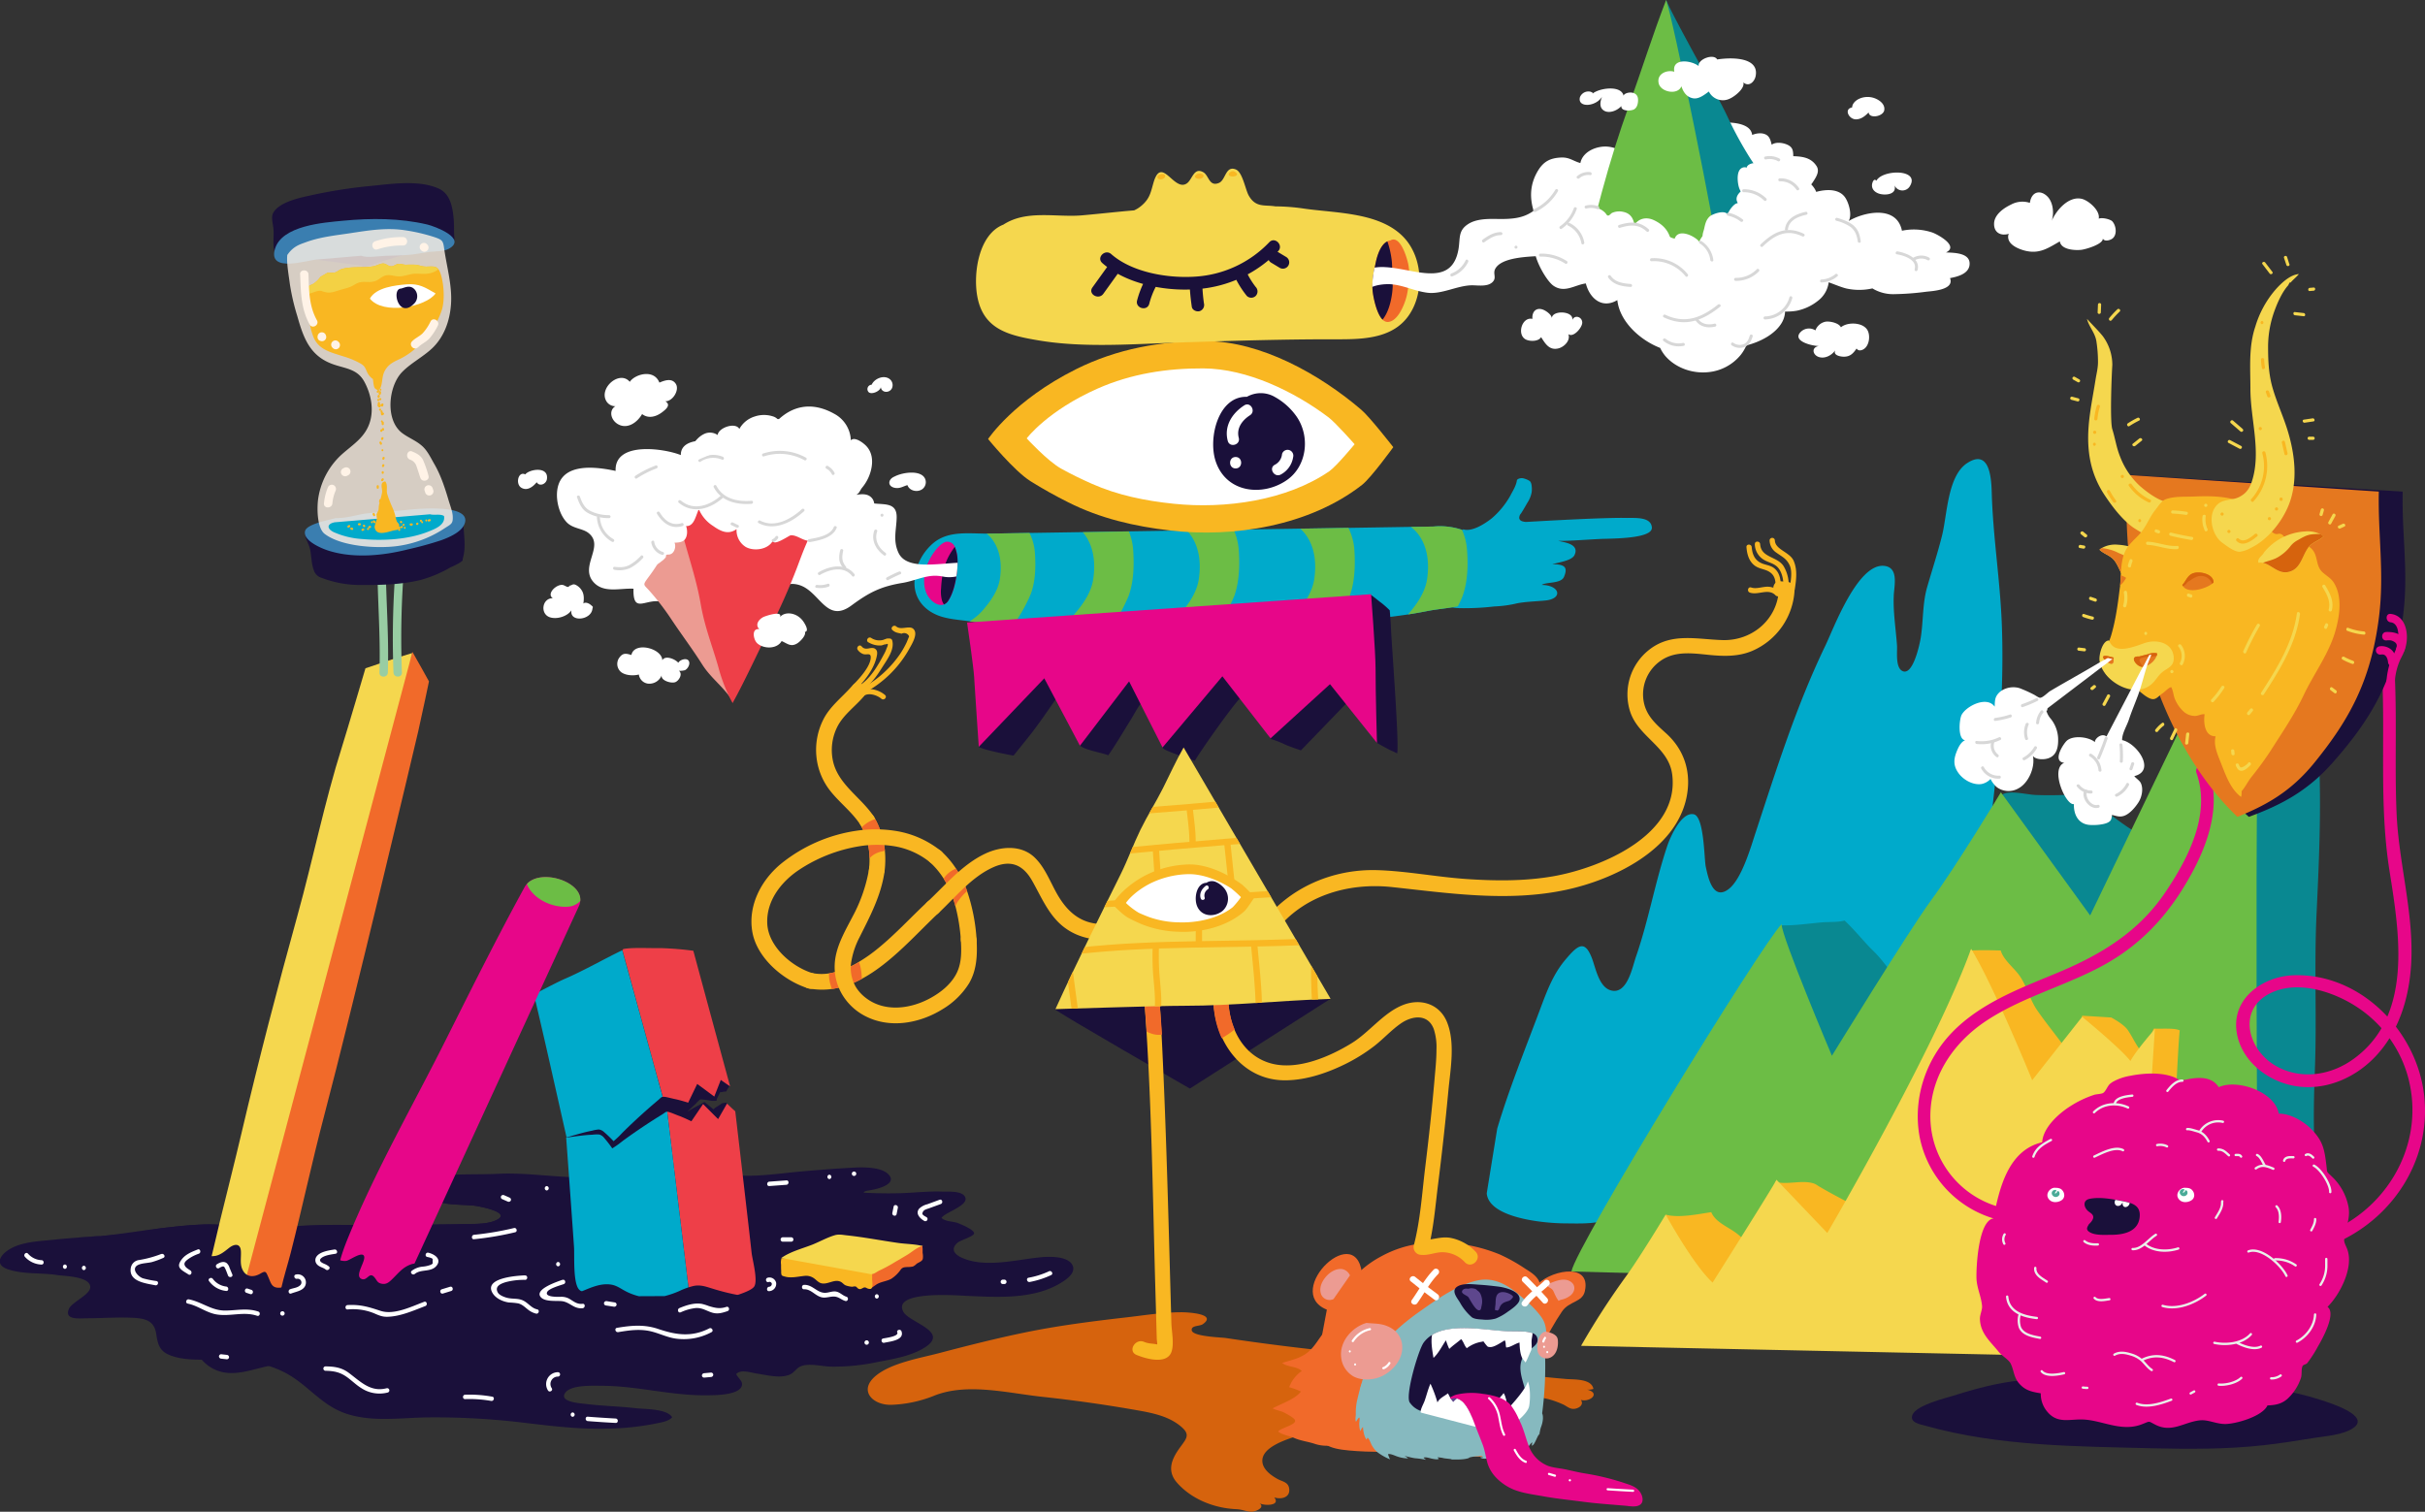 <svg data-illustration=""  xmlns="http://www.w3.org/2000/svg" viewBox="0 0 1019.69 635.76">
  <rect x="0" y="0" width="1019.69" height="635.76" fill="#333333" stroke="none"/>
  <defs>
    <clipPath id="clip-path">
      <path d="M616 530.88a13.09 13.09 0 00-9-4.24 26.27 26.27 0 00-6 .88 12.16 12.16 0 01-3.47.23 3.21 3.21 0 01-3.05-4c2-7.87 9.38-70.61 9.53-78.74.09-5.8.61-17.45-7.9-17.29-6.91.13-12.06 7.23-17 11.19a73.37 73.37 0 01-16.44 10c-11 4.81-24.21 8.14-35.45 2.27-9-4.67-14.25-13.36-16.19-22.87a42.78 42.78 0 01-.84-8.45c0-4.09 6.35-4.08 6.34 0a33.73 33.73 0 001.07 8.47c2.92 11.35 11.74 20.48 24.73 19.65 14.59-.94 27.68-9.21 38.22-18.72 4.38-3.95 9.38-7.77 15.57-7.84a13 13 0 0112.32 8.39c2.39 5.71 2.11 12.53 1.8 18.59s-7.32 66.91-8.63 72.88c2.86-.42 5.68-1.17 8.77-.53a19.53 19.53 0 0110.08 5.7c2.87 2.88-1.6 7.37-4.46 4.43z" fill="none"/>
    </clipPath>
    <clipPath id="clip-path-2">
      <path d="M489.75 571.17c-3.88 1.37-8.32.14-11.94-1.39s-.51-7 3.2-5.48a12.07 12.07 0 004.42 1.05 2.65 2.65 0 011.32-.19c0-1.79-.46-4.4-.49-5.35-.16-4.63-.34-59.6-.52-64.22q-.54-13.05-1.25-26-1.11-20.49-2.68-40.94c-.33-4.28-.66-8.55-1-12.83-.33-4.08 6-4 6.34 0 .37 4.55.74 9.09 1.07 13.64q1.95 25.68 3.21 51.41c.54 11 1 72.33 1.33 83.34.08 2.94.3 5.79-3.01 6.96z" fill="none"/>
    </clipPath>
    <clipPath id="clip-path-3">
      <path d="M497.7 314.34c-3.16 5.54-5.84 11.44-8.7 17.17-3 5.95-6.57 11.54-9.49 17.53s-5.22 12.42-8.21 18.47c-9.34 18.88-18.82 37.76-27.49 56.87 1.55 0 41.89-1.39 54.33-1.4 20.48 0 40.82-2.28 61.24-2.88.07-.32-.1-.32-.2-.59z" fill="none"/>
    </clipPath>
  </defs>
  <g id="scene-12">
    <path id="_1" data-name="1" d="M629.57 474.63c5-16.76 11.86-33.69 18-50.1 2.81-7.52 5.42-14.71 10.68-20.94s8.13-8.5 11.17-.53c1.53 4 2.91 12.12 8 13.47 6.83 1.81 8.94-9.72 10.48-14.15 5.31-15.29 8.06-31.44 13.19-46.68 1.23-3.66 5.93-14.39 11.13-13.25 4.34.95 4.36 18.44 5 21.85 1 4.75 3 14.43 9.47 9.75 5.69-4.13 9.56-18 11.63-24.23 8.78-26.68 17-52.91 29.23-78.3 3.53-7.33 13.75-35.16 25-33.51 5.79.86 4 8.05 3.77 12.24-.34 7.11.85 14.07 1.35 21.11.19 2.61-.79 9.5 2.39 10.89 4.28 1.88 7.07-10.87 7.56-13.87 1.18-7.19.69-14.42 2.75-21.54s4.4-14.27 6.24-21.6c2.19-8.7 2.27-25.14 10.62-30.52 9.59-6.2 10.12 6.83 10.29 12.79.55 18.57 3.59 37 4.25 55.62 1.32 36.8-3.38 75.69-8.74 112-6.51 44.07-10.35 88.63-23.7 131.32-4.45 14.24-12.08 22.17-27.28 24.39a189.78 189.78 0 01-48.68.48c-15-1.89-26.08-9-39.44-14.86-8.69-3.84-13.18-4.08-21.68-2.57-4.76.85-9.61.64-14.47.6-8.07-.05-31.71-2.08-32.62-12.64" fill="#00aacb"/>
    <g id="_1-2" data-name="1">
      <path d="M733.44 476.26c-3.91-7.8 2-19.71 4.15-27.43 2-7.34 4.35-14.74 6-22.11 1.48-6.6 2.79-13.18 3.74-19.87.56-4 .16-7.69.34-11.19.11-2.23 1.34-4.18 1-6.52 5.53.22 11.84-.75 17.39-1.23 3-.26 6.9 0 9.55-.77 4.36 4 8 8.79 12.32 13 6.13 5.94 11.27 15.95 18.44 20.45 1.87-4.76 6.09-8.36 8.88-12.59 4.76-7.19 7.48-14.77 9.5-23.06a146.34 146.34 0 016-20.11c2.48-6.19 4.46-12.69 6.81-18.75 1.15-3 1.57-9.51 3.84-11.56 2.8-2.53 10.53-.37 14.44-.2 4.1.18 8.28.14 12.39 0 3.56-.09 5.28-.36 8.39 1.23 7.67 3.89 14.27 10.34 21.81 14.62 5.08 2.88 10.07 5.48 14.54 9.3 1.45 1.23 2.52 2.68 4.2 3.64 5.73-6.85 6.41-16.51 9.48-24.59 2.9-7.62 4.14-15.2 6.87-22.89 5.1-14.38 11.55-28.89 13-44.23a170 170 0 015.48-27.73c1.33-5.06 2.64-11.23 2.55-16.49a119.67 119.67 0 0114.87 2c4.18.83 4.25.32 5.7 5.27 3.89 13.25-1.93 25.21-1 38.26 1.06 15.51.29 31 1 46.54 1 21.25 0 43.19-1 64.47-1.09 21.94.11 43.8-.72 65.77-.58 15.23-.85 30.85.81 46 1.17 10.63.83 20.88.85 31.53 0 4.4.64 5.1-3.69 7a93.74 93.74 0 01-10.43 3.82c-4.25 1.35-9.08 4.14-13.35 4.3-3.69.14-11-4-14.27-5.29a418.12 418.12 0 00-42-14.28 409.42 409.42 0 00-89.48-13.9c-17.82-.78-34.75 1.44-52.44 2.81a16.15 16.15 0 01-6.84-.49c-1.27-.37-.57-1.34-2.83-1.28" fill="#098891"/>
      <path d="M949.6 542.37c0 2.46-2.39-247.28 1.3-266.72 2.8-14.7 3.87-48.19 3.87-48.19L878.89 385l-37.54-51.8s-18.56 30.8-29.26 45.31C802.64 391.35 770.3 444 770.3 444s-21.3-50.37-21.15-55.33c-8.11 7.94-86.72 135.89-88.38 146.06" fill="#6cbd45"/>
    </g>
    <g id="_1-3" data-name="1">
      <path d="M696.41 561.71c-2.81-1.81.48-8.56.93-11.44.73-4.56 1.08-9.25 1.62-13.83.51-4.27-1.12-7.6-1-11.75.19-4.91 1.37-9.32 2.54-13.85 5.43 1.49 13.51-.24 19.08-1.06 1.63 4.12 7 6.19 10.35 8.68 3.62 2.66 7.15 7.06 11 9 .19-7.07 1.72-15.48 2.89-22.35.46-2.74 2.86-5.23 2.59-8.11 5.13 1.4 11-.8 15.9.6a6 6 0 012 1c4 2.39 7.92 4.48 12.15 6.69 3.29 1.72 7.28 4.9 11.08 3.28 4.89-2.08 8.93-9.46 11.86-13.5 2.53-3.49 5.69-6.56 8.05-10.17 2.88-4.41 4.69-9.58 6.41-14.52s3.25-9.45 3.3-14.58c0-2.47-.43-5.06-.1-7.51.87-6.34 7.76-10.67 5-17.34-.44-1-1.58-1.61-1.75-2.72-.44-2.71 2.53-7.53 3.53-10s2.36-4.82 3.09-7.18a47 47 0 001.7-11.31c4.17-.23 8.47-.13 12.66 0 1.12 3.94 5.56 7.27 7.88 10.55 3.16 4.48 4.33 10.1 7.43 14.56 4.85 7 10.59 13.66 15.24 20.7 2.4-5.63 3.29-12.36 3.65-18.38 2.46.12 12.25.74 12.25.74s5.23 2.7 7 5.31c2.63 3.85 4.31 8.57 8 11.12 2.46-3.86.77-8.16 3-11.78 2.57.25 8.81-.38 10.83.8-1 5.68-6.35 131.48-6.35 131.48s-3.76 3.75-8.19 4.83c-3.18.78-3.28 1.24-6.56 1.1-4.8-.21-14.64-2.73-19.31-4.18-12.68-3.94-25.47-8-38.36-11.26-20.88-5.22-42.72-3.47-64-5.18-12.9-1-25.82-.54-38 4.15-8.47 3.26-17.06 5.62-26.12 5.41" fill="#f9b722"/>
      <path d="M664.82 566a323.81 323.81 0 0118.9-29.22c5.93-8.16 16.69-26 16.69-26s11.48 21.07 19.72 28.62c-1.54 2.43 26.75-42.3 26.85-43.27l21.38 22.41s45.47-77.8 60.47-119.53c9.37 15.21 25.69 55.29 25.69 55.29l21-26.67s16.19 13.25 20.3 18.58c2.52-4.62 10.29-13.45 10.29-13.45s-6.66 103.38-8 113.11c-.7 5.16-.55 25.08-2.59 25" fill="#f5d74e"/>
    </g>
    <g id="_1-4" data-name="1">
      <path d="M568.15 539.31c-.13-1.49 2.22-3.27 3.4-4.37a42.86 42.86 0 019.35-6.63 46.09 46.09 0 0116.38-5.31 67.27 67.27 0 0133.37 4.57 73.78 73.78 0 0110.71 6c3.42 2.11 7.27 4.57 6.11 9.34-.55 2.24-1.11 2.18-3.38 2.06-2.93-.15-5.79-1.08-8.71-1.37-2.41-.24-4.84-.07-7.26-.27-6.38-.55-12.56-2.38-18.93-3-1.71-.16-9.9.26-10.44-.82" fill="#f16a2a"/>
      <path d="M556.86 600.6c-5.4 2.13-24.82 5.2-26 12.95-.58 3.92 3.31 6.77 6.33 8.44 2.07 1.14 4.61 1.26 4.92 4.2.39 3.68-3.44 4.49-6.29 3.55 2.84 3.65-4.33 3.55-6.23 2.46 2.51 1.78-1.5 3.53-3.31 3.56-2.1 0-3.93-1-6.61-1.08-9.18-.43-18.64-4.19-24.74-11.11-4.23-4.8-2.43-9.64.87-14.29 3.15-4.42 5.16-5.95.19-9.84-4.82-3.77-11-5.13-17-6.2a593.298 593.298 0 00-40.68-5.8c-14.51-1.55-31.47-6-45.36-.53a53 53 0 01-17.91 3.88c-7.85.37-14.46-5.93-6.66-12.29 6.55-5.35 18.54-7.34 26.55-9.45 11.82-3.11 23.53-6.07 35.49-8.56 14.42-3 29-4.83 43.64-6.51 7.59-.88 15.06-2.1 22.7-2.11 2.74 0 15.15.65 9.05 5-1.37 1-5.11.42-4.68 2.67.48 2.57 12.54 2.9 14.23 3.16q23.61 3.54 47.35 5.94c32 3.19 64 8.57 95.92 11.31 3.2.28 10.62-.23 11.38 4.17a6.73 6.73 0 01-2.65.28c5.78 1.46 1.33 5.4-2.61 4.35 1.25 1.79-.36 3.32-2.45 3.7s-3.3-1-5.06-1.82c-3.7-1.66-8.89-3.45-13-2.72-4.39.77-7.92 2.87-12.64 3.27-2.28.19-22.95.91-22.57 2.36" fill="#d6630d"/>
      <path d="M557.93 550.78c-19.11-7.65 13.91-39.51 14.94-13.12 12.68-1.83 25.18-3.87 38.41-2.6 10.36 1 24.94 2.14 34.45 6.13 4.26-6.45 23.56-11.24 20.7 1.77-1 4.81-6.61 4.14-9.62 8.59-6 8.91-13.15 22.18-10.93 32.79 2.74 13.11 2.85 25.8-14.46 27.87-12 1.44-24.44-1.21-36.63-1.48-9-.2-18.47.13-27.54-.72-8.54-.79-13.2-2.49-15-11.47-1.38-6.79 2.69-15.14.72-21.35" fill="#f16a2a"/>
      <path d="M579.23 603.53c-2.51-.1-3.27-2.31-4.42-4.16-1.79-2.9-3.37-5.36-3.4-8.89a36.29 36.29 0 015.69-19.19c5-8.07 12.52-14.58 20.24-20 7.1-5 15.49-11 24.12-12.83 6.72-1.4 12.35 1.87 17.35 6.09 3.46 2.92 6.86 5.86 9.45 9.55 3.44 4.89 1.26 11.63 1.47 17.29a151.37 151.37 0 01-1.26 22.91c-.83 7.12-6.31 12.91-12.71 15.67s-13.13 2-20 2.13a95.45 95.45 0 01-11.47-.55c-3-.3-6.19.26-9.13-.24-2-.34-3.82-1.25-5.91-1.57s-3.92-.52-5.84-.91c-2.33-.44-6.49-1.83-4.18-5.3z" fill="#86b9bf"/>
      <path d="M572.91 581.22a12.77 12.77 0 00-1.15 3.26c-.43 1.6-.82 3.25-1.2 4.86a24.16 24.16 0 00-.46 5.37c0 1-.33 2.25.06 3.2.45-.53.79-1.5 1.46-1.78.25.81-.15 2.11-.07 3 .05.67.1 2.23.58 2.69a3.2 3.2 0 011-1.69c.06 1.56.48 4 1.44 5.28a1.78 1.78 0 00.42-.78c.79.37 1.36 2.33 1.81 3.11a10.21 10.21 0 002.4 3 23.89 23.89 0 005.3 3 15.71 15.71 0 01-.85-2.17c1-.35 3.08.73 4 1a13.84 13.84 0 004.46.76 7.15 7.15 0 00-1.59-1.07c1.49.36 2.89.77 4.41 1a35.44 35.44 0 014.62.66c-.23-.34-.76-.54-.93-.9 1.08-.4 2.6.3 3.69.47.75.11 2.12.47 2.74 0-.2-.22-.48-.38-.64-.6a12.55 12.55 0 012.84.4c1.1.15 2.2.23 3.29.4a3.39 3.39 0 01-.57.1c2.35 0 5.23.16 7.49-.54.27-.08.2-.2.49-.31a13.34 13.34 0 013.35-.47c.6 0 2.26-.6 2.13.53-.19-.34-.71-.25-1 0 1.74 1 3.87.16 5.56-.39 2.7-.88 6-.61 8.82-.75a6.67 6.67 0 004-1.22c1.41-1.11 2.14-3 3.48-4.11a9.86 9.86 0 01-.21 1.43c1.23.07 2.32-4.28 3.34-5-.09.37-.25.73-.32 1.11.3-1.27.45-2.57.85-3.81a12.24 12.24 0 00.84-3.61c0-1.08 0-3.19-1.47-2a40.21 40.21 0 01-11.38 6.12c-11 4.06-22.63 6.24-34.31 4.59-5.77-.82-11.45-1.65-16.67-4.43-3.94-2.1-7.43-5.12-8.35-9.66" fill="#86b9bf"/>
      <path d="M642.48 568.24a8.69 8.69 0 00-1.22 1.2 9.69 9.69 0 00-1.11 1.81c-3.71 8 6.66 17.6-1.11 23.43-7 5.27-19.47 1.25-27-.29-5-1-14.47 2.06-19.1-4.36-2.43-2.36 3.49-22.32 5.66-25.34a11.85 11.85 0 013.55-3.26c8.17-5 22.5-2 30.93-1.58 2.47.13 8.3-.35 11.34.82a3 3 0 011.74 1.35c1.46 2.98-1.53 4.46-3.68 6.22z" fill="#1a103a"/>
      <path d="M644.44 560.67c-.06.92-.27 1.9-.35 2.49-.28 1.94.35 3.55-.41 5.09-.56 1.16-1.47 3.52-2.21 4.75-.13-.15-1.21-1.56-1.32-1.75-1-1.72-1.15-4.93-1.21-6.63-1.8.41-3.8 2.06-5.6 2.06-.31-1-.05-2.07-.6-3-1.51.85-4.44 3-6.25 2.83-1-.08-.9-.08-1.76-1.11-1.37-1.63-.37-1.29-2.32-1a13.82 13.82 0 00-5.62 2.59c-1-.9-1.35-2.75-2.39-3.81-1.62 1.42-3.45 2.61-5 4.12a30.94 30.94 0 01-1.4-3.62c-1.67 2.44-3.07 5.4-5.23 7.39-.49-3.06-1.17-6.55-.6-9.68 8.17-5 22.5-2 30.93-1.58 2.47.19 8.3-.31 11.34.86z" fill="#fff"/>
      <path d="M612 587.31a2.15 2.15 0 00-1.95.61 1.85 1.85 0 00-.43 1.76c.15.56.78.73 1.3.72a3.15 3.15 0 001.93-.8 2.6 2.6 0 001-1.28c.28-1.16-1.52-1.43-1.85-1.01z" fill="#5e478d"/>
      <path d="M620.55 600c-.48-.08-.94-.18-1.39-.29l-21.73-5.65c-.38-1 1.18-3.71 1.59-4.87.85-2.39 1.45-5 2.48-7.27a54.49 54.49 0 012.94 7.89c.73-1.75 3-2.69 4.41-3.84.31.57.59 1.15.89 1.71.1.21.23.42.35.63a6.5 6.5 0 001 1.3 9.84 9.84 0 011.61-1.48 6.52 6.52 0 012.8 1.83c2.38 2.7 3.8 6.71 5.05 10.04z" fill="#fff"/>
      <path d="M643 591.32c-.36 2-2.76 4.42-4.27 5.7a10.34 10.34 0 01-1.54 1.09c-4.27 2.51-11.58 2.83-16.65 1.91-1.25-3.35-2.67-7.36-5-10a6.52 6.52 0 00-2.8-1.83c2.46-1.66 2.51 2 5.54 3.44.53-1.56 2.91-3.49 4.48-4.05a8 8 0 004.18 3.35c.73-1.1 2.38-2.78 3.73-3.1a1.59 1.59 0 01.81 0 2.71 2.71 0 011.21 1 21.09 21.09 0 011.94 3c.23-.23.47-.49.73-.77 2.24-2.54 6.26-7.16 7.08-10.08 1.09 2.35 1.06 7.55.56 10.34z" fill="#fff"/>
      <path d="M558.78 557.8c-.51 0-1.7 2.1-2.29 2.83-1.8 2.2-3.2 4.72-5.15 6.77-3.59 3.75-7.53 4.28-12.2 5.8 2.24 1.78 6.31 1.39 8.24 3.39a14.22 14.22 0 00-5.29 6.81 28.85 28.85 0 014.95 1.82c-2.72 3.42-8.17 5-11.9 7.08 1.62.87 3.5 1 5.12 1.92.8.45 3.86 2 4.26 3 .75 2-5.67 3.12-7.06 4.8 1.35 1.29 4.81 1.88 6.63 2.68 2.94 1.3 5.86 1.54 8.85 2.55a15.92 15.92 0 006.46.69c3.34-.1 2.19-.66 3.51-3.58" fill="#f16a2a"/>
      <path d="M560.73 546.32a3.8 3.8 0 01-5.17-1.9c-1-2.62.13-5.22 1.77-7.24s4.28-3.79 6.93-3.48a4.55 4.55 0 013.39 2.67M650.4 540.41c.51 1 2 1.25 2.6 2.28.44.69.68 1.51 1.08 2.22a11.67 11.67 0 001.29 2.15 5.33 5.33 0 011.61-.58 9.42 9.42 0 003.56-1.79c2-1.8 2.05-4.58-.49-5.92-2.89-1.54-6.4.23-9.2 1.23-.11 0 0-.07-.45.41zM574.61 556.35c-6.13 1.78-11.44 7.88-10.67 14.48a10.52 10.52 0 005.13 8c2.9 1.61 6.87 1.62 10 .69 5.56-1.66 10.9-7.21 10.55-13.35a9.14 9.14 0 00-2.87-6.33 11.47 11.47 0 00-3.35-2.1c-2.99-1.27-5.67-1.03-8.79-1.39zM650 560c-3.26.38-3.86 5.66-3.46 8.16a3.8 3.8 0 005.57 2.67c2.21-1.15 3-3.82 3-6.17 0-1.19-.07-2.22-1-3-1.42-1.25-3.27-1.39-4.11-1.66z" fill="#ec9b92"/>
      <path d="M630.09 588.5a3.34 3.34 0 00.72-.87c.23-.31.5-.57.76-.86s.44-.59.67-.87c.18.12.25.4.35.58a3.57 3.57 0 01.33.75c.14.53.34 1.07.46 1.6 0 .26.24.82.09 1-.43.66-2.23.42-2.1-.49" fill="#fff"/>
      <path d="M689.86 632.66c-1.67 1.41-4.63.73-6.55.57-5.84-.51-11.64-.88-17.46-1.64-5.63-.75-11.35-1.3-16.92-2.32-4.8-.88-10.11-1.42-14.44-3.77-4-2.19-7.64-5.6-9-10.11-.74-2.55-1.07-5.26-2-7.75s-1.89-4.78-2.8-7.17l-.17-.45c-1.25-3.35-2.67-7.36-5-10a6.52 6.52 0 00-2.8-1.83 4 4 0 00-.94-.2 3.33 3.33 0 00-1.68.38c-.12-.21-.25-.42-.35-.63a6.37 6.37 0 01.78-.44 9.69 9.69 0 011.73-.74 28.31 28.31 0 0111.31-.36 31.35 31.35 0 017.08 1.63 13.36 13.36 0 012 1c.33.2.65.4 1 .62a9.2 9.2 0 011.72 1.64 28.69 28.69 0 013.41 6c.13.26.25.52.37.78 1.67 3.41 2.43 7.11 3.83 10.61a14.15 14.15 0 008.09 8.05c2.36.8 4.92.94 7.35 1.46s4.91 1.13 7.4 1.57a104.69 104.69 0 0116.48 3.89c3.06 1.07 6.38 1.73 7.88 5 .57 1.2.9 3.18-.32 4.21z" fill="#e70689"/>
      <path d="M618.66 553.77a22.64 22.64 0 01-4.77-6c-1.16-1.91-3.81-4.89-1.2-6.64 2.42-1.62 6.54-1 9.28-.84s5.32.46 8 .78 9.77 1.95 8.95 5.75c-.38 1.76-3.52 3.89-4.85 4.79a22.69 22.69 0 01-5.16 2.92 14.4 14.4 0 01-5.58.41c-.98-.06-3.64-.12-4.67-1.17z" fill="#1a103a"/>
      <path d="M593.22 538.88q4.89 4.05 10 7.76c1.38 1 2.71-1.3 1.34-2.3q-4.87-3.51-9.49-7.33c-1.31-1.09-3.19.78-1.88 1.87z" fill="#fff"/>
      <path d="M595.94 548.08c2.93-4.14 5.29-8.7 8.87-12.34a1.33 1.33 0 00-1.88-1.87c-3.74 3.8-6.22 8.54-9.28 12.87-1 1.39 1.31 2.72 2.29 1.34zM640.31 539.06q4.35 4.25 8.4 8.78c1.14 1.28 3-.6 1.87-1.87q-4.05-4.53-8.39-8.79c-1.22-1.19-3.1.68-1.88 1.88z" fill="#fff"/>
      <path d="M642.34 548.89c2.41-3.39 6.08-5.59 9-8.47a1.33 1.33 0 00-1.87-1.88c-3.13 3.06-6.86 5.4-9.43 9-1 1.4 1.31 2.73 2.29 1.34z" fill="#fff"/>
      <path d="M617.28 542c-.93-.22-2.21 0-2.51 1.06s2 1.72 2.6 2.39 3.46 6.81 5.1 5.4c.33-.27.36-1 .45-1.36a10.51 10.51 0 00.31-1.85 7.57 7.57 0 00-.64-3.32 3.25 3.25 0 00-1.31-1.55 7.18 7.18 0 00-.79-.67 6.16 6.16 0 00-2-.33M628.62 550.94a20.44 20.44 0 01.22-2.32c.1-1.4-.08-3.57 1.15-4.61 1.55-1.31 4.57-.28 5.94.86.59.49.11.92-.34 1.42-.77.87-1.59.87-2.61 1.28a3.79 3.79 0 00-2.31 2.12c-.22.58-.37 1.22-1 1.49-.06-.03-.1-.07-1.05-.24z" fill="#5e478d"/>
      <path d="M625.86 588.34a14.12 14.12 0 014.21 8c.49 2.53.82 5 2 7.28.29.53 1.08.06.8-.46-1.58-2.94-1.54-6.25-2.52-9.37a14.1 14.1 0 00-3.88-6.09c-.43-.41-1.09.25-.66.66zM636.55 610c1.17 2.15 2.51 4.33 4.91 5.22.56.2.8-.69.25-.89-2.14-.79-3.32-2.9-4.36-4.79-.29-.53-1.09-.06-.8.46zM651.23 620.32l2.52.75a.47.47 0 00.25-.9l-2.53-.74a.46.46 0 00-.24.89zM660.11 623a.46.46 0 000-.92.46.46 0 000 .92zM676 626.78q5.36.36 10.7.63c.6 0 .6-.9 0-.93q-5.34-.27-10.7-.62c-.59 0-.59.88 0 .92zM575.92 558.54a12 12 0 00-7.47 5.21c-.33.5.47 1 .8.47a11.05 11.05 0 016.92-4.79c.58-.13.33-1-.25-.89zM567.58 568.8a.47.47 0 000-.93.47.47 0 000 .93zM569.81 574.3a.47.47 0 000-.93.47.47 0 000 .93zM581.92 575.85a5.79 5.79 0 002.71-2.37.46.46 0 00-.8-.47 4.94 4.94 0 01-2.38 2c-.55.24-.08 1 .47.8zM649.39 562.37a4.31 4.31 0 00-.86 1.69.46.46 0 00.89.24 3.39 3.39 0 01.58-1.3c.37-.46-.28-1.12-.65-.65zM649.27 566.87a.47.47 0 000-.93.47.47 0 000 .93zM650.61 569.1a.47.47 0 000-.93.47.47 0 000 .93z" fill="#fff"/>
    </g>
    <g id="_1-5" data-name="1">
      <path d="M694.59 221.85c.29 4.2-12.87 4.59-19.62 4.75-4.84.1-15.28 1-19.79.86 2.85.66 9.09 1.38 6.87 6-1.14 2.38-6.88 3.06-9.27 3.83 5.38 0 6.5 1.39 4.87 5.29-1.24 3-7.46 2.06-9.38 3.42 7.65.08 9 5.71 1.76 6.52-3.52.39-9.53.52-13 1.42a50.37 50.37 0 01-8.73 1.11 106.7 106.7 0 01-12.74.73c-1.24 0-2.52 0-3.76-.15-6.08-.63-3.66-7.72-2.82-11.87l6.24-21.16c3.74 1.21 9.11-2.33 11.9-4.49a35.1 35.1 0 008-9.73c.08-.14.14-.28.21-.42.28-.62 2.19-3.55 2.48-5.81.12-.94 1.93-1.18 2.66-1 .53.11 2.64.75 3.12 1.56A3.84 3.84 0 01644 204a10.88 10.88 0 01.07 2.88 11.69 11.69 0 01-1.79 4.5c-.87 1.51-1.77 3.11-2.73 4.58a2.74 2.74 0 00-.72 2 1.55 1.55 0 00.86 1.09l.1.05a.56.56 0 00.16.07 1 1 0 00.21.09h.1a4.6 4.6 0 001.69.23c4.47-.24 32.6-1.92 42.31-1.67 3.47.03 10.02-.49 10.33 4.03z" fill="#00aacb"/>
      <path d="M394.61 384c-9.28 8.66-19.84 21-32.16 27.62a37.53 37.53 0 01-12.67 4.3 30 30 0 01-9.84-.26c-4.19-.81-2.41-7.2 1.77-6.4a20.09 20.09 0 006.83.11 34.88 34.88 0 0012.61-4.84 66.14 66.14 0 008.34-5.93c7.25-5.95 13.59-12.91 20.44-19.29 3.12-2.9 7.81 1.78 4.68 4.69zM372 366c-.49 4.19-7.13 4.23-6.64 0a36.77 36.77 0 00.26-5 28.43 28.43 0 00-3.27-13.07c-.18-.36-.38-.73-.59-1.09-2.14-3.7 3.59-7 5.73-3.34l.55 1a35.11 35.11 0 014.05 13.29A39 39 0 01372 366z" fill="#f9b722"/>
      <path d="M367.5 343.5c-5.31-8.13-15.1-13.54-17.25-23.5a21.77 21.77 0 012.05-14.76c2.61-4.83 7.3-8.13 10.82-12.25 2.75-3.23-1.92-7.95-4.69-4.69-4.05 4.75-9.29 8.53-12.18 14.2a28.33 28.33 0 00-2.95 15.67 27.59 27.59 0 005.78 14.39c3.93 5 9.18 8.9 12.69 14.29 2.32 3.56 8.07.24 5.73-3.35z" fill="#f9b722"/>
      <path d="M362.45 411.64a37.53 37.53 0 01-12.67 4.3c-.24-.71-.44-1.48-.53-1.75a13.57 13.57 0 01-.66-4.09v-.71a34.88 34.88 0 0012.61-4.84 21.91 21.91 0 011.07 5c.03.56.07 1.33.18 2.09z" fill="#f16a2a"/>
      <path d="M407.48 413.54a33 33 0 01-11.13 10.87c-9.53 5.94-22 8.27-32.35 3a24.1 24.1 0 01-10.3-9.92 22.74 22.74 0 01-2.71-12 23.1 23.1 0 01.49-3.74c1.24-5.83 4.34-11.11 7.06-16.35a65.24 65.24 0 006.95-20.27c.65-4.21 7-2.4 6.4 1.77-1.53 10-6.05 18.46-10.51 27.37a34.19 34.19 0 00-3.32 9.64 15.92 15.92 0 001.86 11.24 16.7 16.7 0 003.67 4.14c8.06 6.66 19.51 5.08 28.05.23 4-2.25 7.79-5.3 10.11-9.3 2.66-4.56 2.58-9.74 2.28-14.84-.25-4.27 6.38-4.24 6.63 0 .34 6.27.08 12.62-3.18 18.16z" fill="#f9b722"/>
      <path d="M372.1 357.77l-1.42.34a10.32 10.32 0 00-3.44 1.44 8.88 8.88 0 00-1.61 1.45 28.43 28.43 0 00-3.27-13.07 14 14 0 013.46-2.55 11.59 11.59 0 012.23-.9 35.11 35.11 0 014.05 13.29z" fill="#f16a2a"/>
      <path d="M391.05 362.63a32.16 32.16 0 00-15.8-6.86 45.57 45.57 0 00-13.74.1 64.61 64.61 0 00-25.38 9.86c-7.66 5.06-14 13.19-13.5 22.79s10.37 18.11 19.08 20.76c4.07 1.25 2.32 7.65-1.77 6.4-10.29-3.14-21.53-12.58-23.55-23.56-2.05-11.17 3.69-22.08 12.19-29a65.58 65.58 0 0131.72-13.77 54.2 54.2 0 0115.68 0 40.38 40.38 0 0119.75 8.6c3.27 2.7-1.41 7.37-4.68 4.68z" fill="#f9b722"/>
      <path d="M410.66 395.35c.32 4.27-6.32 4.23-6.63 0a75.92 75.92 0 00-2.3-14.28c-.18-.72-.4-1.43-.62-2.13a40.77 40.77 0 00-4.32-9.44l-.14-.22a33.13 33.13 0 00-5.6-6.65c-3.18-2.87 1.53-7.54 4.68-4.69a37.25 37.25 0 016.18 7.22l.07.12a44.37 44.37 0 014.54 9.09c0 .12.09.25.13.38a77.78 77.78 0 014.01 20.6z" fill="#f9b722"/>
      <path d="M406.65 374.75a26.77 26.77 0 00-4.1 4.67c-.24.34-.5 1-.82 1.65-.18-.72-.4-1.43-.62-2.13a40.77 40.77 0 00-4.32-9.44 11 11 0 014.85-4.06c.13-.05.24-.12.34-.16a44.37 44.37 0 014.54 9.09c.04.12.09.25.13.38z" fill="#f16a2a"/>
      <path d="M462.29 388.58c-8.26-.51-13.56-5.36-17.57-12.23-3.06-5.26-5.25-11.55-9.75-15.81-5.6-5.3-14.07-4.63-20.61-1.57-9.64 4.52-16.8 13.21-24.43 20.35-3.13 2.93 1.57 7.61 4.69 4.69 7.15-6.69 13.94-15.25 23.09-19.31 7.47-3.31 12.56-.85 16.28 5.68 3.13 5.49 5.6 11.33 9.8 16.14 4.82 5.52 11.27 8.25 18.5 8.69 4.27.26 4.25-6.37 0-6.63zM536.28 391.75c11.58-15.12 30.65-20.65 49-18.69 24.39 2.62 49.1 6.38 73.43 1.12 19.87-4.3 45.88-16.75 50.45-38.79 2.13-10.32-.75-19.89-8.54-26.95-4.27-3.87-8.33-7.32-9.45-13.32a17.18 17.18 0 017.18-17.27c6.15-4.28 13.6-3.08 20.58-2.4 6.09.59 12.12.71 17.85-1.71A29.5 29.5 0 00754.61 248a3.39 3.39 0 00-3.32-3.32l-2.46-.22c-4.25-.39-4.23 6.24 0 6.63l2.46.23L748 248c-.62 12.57-11.32 21.54-23.62 21.19-11-.31-21.74-3.31-31.11 4.22a23.83 23.83 0 00-7.9 25.59c3.42 11 16.35 15 17.79 26.84 3.12 25.49-30.26 39.27-50.27 42.72-12 2.06-24.33 1.93-36.45 1.1-12.39-.86-24.75-3.31-37.14-3.71-18.92-.61-37.19 7.33-48.75 22.42-2.59 3.39 3.17 6.7 5.73 3.35z" fill="#f9b722"/>
      <path d="M625.25 246c-1.57 5.79-6.42 7.88-12.24 9-4.09.82-8.67 1.16-12.93 2-2.67.52-5.33 1-8 1.4-9.66 1.48-19.18 2.31-29.13 3.29l-1.25.11c-7.44.7-15 1.15-22.55 1.43-9.1.36-18.25.48-27.34.52h-13.24c-3 0-5.94 0-8.91.07-7.54.14-15.13.4-22.71.61s-15.37.31-23 .11c-4.05-.11-8.07-.29-12.08-.6-2.12-.16-4.21-.34-6.28-.52-5.64-.51-11.18-1.13-16.87-2-.34-.06-.69-.1-1-.15-4.47-.6-9.44-.89-13.44-2.51-6.79-2.76-10-8.19-9.74-14.13a22.46 22.46 0 018.25-16.52c6.2-4.84 14-3.74 22.09-3.69h.48l17.52-.29 22.44-.35 19.4-.32 24.35-.39 19.74-.32 28-.44L567 222l26.36-.42 9.51-.15a28.86 28.86 0 0112 1.41 18.84 18.84 0 019 5.89c3.94 5.27 2.92 11.59 1.38 17.27z" fill="#00aacb"/>
      <path d="M433.47 249.7a63.78 63.78 0 01-4.36 8.56 39.23 39.23 0 01-3.53 5.17c-5.64-.51-11.18-1.13-16.87-2-.34-.06-.69-.1-1-.15a22.68 22.68 0 005.76-4.89c3.23-3.75 6.28-8.09 7-13.08.81-5.62.3-11.61-3.14-16.33a13.68 13.68 0 00-2.44-2.55h.48l17.52-.29c0 .07.07.15.11.22a22 22 0 012.2 8.64c.36 5.4.18 11.51-1.73 16.7zM474.55 250.67a75.93 75.93 0 01-4.95 9.72 36.68 36.68 0 01-2.65 4.05c-7.69.19-15.37.31-23 .11.39-.19.78-.41 1.15-.62a25.6 25.6 0 006.68-5.64c3.68-4.26 7.14-9.19 7.94-14.86.92-6.38.33-13.17-3.57-18.54a11.1 11.1 0 00-.88-1.07l19.4-.32a25.18 25.18 0 011.84 8.13c.41 6.21.2 13.13-1.96 19.04zM519 250.67a74.66 74.66 0 01-5 9.72 32.62 32.62 0 01-2.15 3.36h-13.28c-3 0-5.94 0-8.91.07a25.78 25.78 0 006.51-5.54c3.68-4.26 7.14-9.19 7.94-14.86.92-6.38.33-13.17-3.57-18.54a14.37 14.37 0 00-1.53-1.78l19.74-.32a25.17 25.17 0 012.16 8.84c.41 6.22.2 13.14-1.91 19.05zM567.53 250.67a74.72 74.72 0 01-5 9.72c-.26.48-.54.95-.83 1.41-7.44.7-15 1.15-22.55 1.43a26.31 26.31 0 005.56-4.94c3.67-4.26 7.12-9.19 7.94-14.86.91-6.38.32-13.17-3.58-18.54a14.86 14.86 0 00-2.35-2.54L567 222a24.93 24.93 0 012.53 9.61c.37 6.23.15 13.15-2 19.06zM615 250.67a35 35 0 01-2 4.32c-4.09.82-8.67 1.16-12.93 2-2.67.52-5.33 1-8 1.4a.44.44 0 01.09-.11c3.68-4.26 7.12-9.19 7.94-14.86.91-6.38.32-13.17-3.58-18.54a16.38 16.38 0 00-3.26-3.29l9.51-.15a28.86 28.86 0 0112 1.41 25 25 0 012.13 8.77c.46 6.22.24 13.14-1.9 19.05z" fill="#6cbd45"/>
      <path d="M402.37 240.83c-.5 3.8-1.47 8.48-3.6 11.76a3.91 3.91 0 01-1.86 1.62c-2.41.94-5.35-1.29-6.76-3.62-2.39-4-1.78-9.61 0-13.74a24.32 24.32 0 013-5.15c1-1.35 3-3.49 4.72-3.87a3.46 3.46 0 013.63 2.15c1.5 3.02 1.21 8.31.87 10.85z" fill="#e70689"/>
      <path d="M411.67 314.26c4.61 1.81 14.51 3.51 14.51 3.51s5.75-7.09 7.63-9.53c3.67-4.77 7-9.69 10.42-14.6 1.24-1.76 3-2.93 4.64-4.31a18.13 18.13 0 004.52-5.6c.46-.84 2.63-4.61 3.84-4.22 1.66.54.06 5.48-.14 6.59-.69 3.67-2.14 7.09-2 10.9s1.36 7.75.18 11.56c-.28.92-.31 1.9-.56 2.78-.14.5-.77 1.4-.65 1.91.39 1.67 9 3.37 10.35 3.86a8.14 8.14 0 011.6.54c3.5-5 6.54-10.29 9.76-15.45 1.2-1.94 2.23-4.06 3.62-5.87 1.75-2.28 4.23-3.75 6.25-5.73 1.11-1.1 2.22-2.65 1.74-4.3 5.15 4.62 4.53 13.05 3.93 19.25a25.65 25.65 0 01-1.67 6.1c-.44 1.2-1.29 2.14-.52 3.12s11.58 4.65 13.33 5.17c1.18-2.42 16.16-23.9 19.79-27.14 2-1.78 4.25-3.58 5-6.26.37-1.36 0-2.85.74-4.13 1.25-2.28 3.6-3.39 5.72-1.6 5.46 4.59 6.62 13.09 3.84 19.38-.68 1.54-.74 3.22-1.49 4.68-.58 1.15-3.15 4.78-1.85 5.64.77.5.14.29.66.46h.11a44.65 44.65 0 014.7 1.81c1.88 1 7.37 2.79 7.37 2.79l20.06-20.77c2-2-.83-3.24 1-5.4.49-.57 1.06-1.05 1-1.86a2.11 2.11 0 01-.36 0 14.5 14.5 0 001.53 5.16 52.5 52.5 0 012.63 6.67c.48 1.65 1.05 3.23 1.44 4.9a4.8 4.8 0 00.87 2.22c1.06 1.25 2.3 2.06 2.81 3.78a11 11 0 001 2.16s3.93 2.27 5.48 3c1 .47 2 .89 3 1.41.91-4-2.31-45.52-2.64-53.24-.09-2.1-.48-6.92-.48-6.92a41.47 41.47 0 00-3.43-3.06c-1.53-1.09-3-2.44-4.5-3.44-4 3.2-9.83 4.42-14.56 6-14.24 4.58-28.51 9.94-43.26 12.63-16.46 3-32.78 1.24-49.23-.9-11.46-1.5-23.77-3.87-34.81 1-5.78 2.53-9.47 6.22-12.73 11.55-1.21 2-7.15 10.52-4.54 12.26z" fill="#1a103a"/>
      <path d="M406.64 261.81s2.73 18.45 3 23.15c0 .44.05 1 .09 1.6.47 7.68 1.84 27.52 1.84 27.52l27.54-28.81 15 28.35 20.66-27.07 14.07 27.79L514 284.42l20.25 26.09 25-22.78L579 312.45s-.61-20.93-.59-31.43c0-6.77-1.88-31.13-1.88-31.13z" fill="#e70689"/>
      <path d="M402.64 236.68a34.2 34.2 0 01-.26 4.14c-.07.53-.15 1.06-.24 1.6-.55 3.46-1.53 7.34-3.36 10.16a4 4 0 01-1.87 1.63 6 6 0 01-.79-1.61 14.28 14.28 0 01-.4-5.21 47.21 47.21 0 01.5-4.94 29.53 29.53 0 011.35-5.43c.1-.29.22-.58.33-.87a24.77 24.77 0 012.74-5c.23-.33.5-.75.83-1.17a15.79 15.79 0 011.17 6.7z" fill="#1a103a"/>
      <path d="M415.48 184.63s10.76-16.28 37-29.37c17.3-8.64 35.84-11.91 54.8-11.81 22.82.13 47.47 13.77 65.1 28.85 3.56 3 13.48 15.76 13.48 15.76s-9.32 12.88-13.12 15.85c-22.19 17.33-54.09 22.31-80.8 19.18-14.8-1.73-29.18-5-42.7-11.81-5.36-2.69-10.8-5.69-15.9-8.9-6.99-4.38-17.86-17.75-17.86-17.75z" fill="#f9b722"/>
      <path d="M431.72 184.37s8.7-11.64 29.92-21c14-6.18 29-8.52 44.36-8.44 18.46.09 38.41 9.84 52.68 20.62 2.89 2.18 10.92 11.27 10.92 11.27s-7.55 9.18-10.6 11.33c-18 12.39-43.79 15.95-65.4 13.71-12-1.23-23.62-3.58-34.56-8.44-4.35-1.92-8.75-4.07-12.87-6.36-5.66-3.14-14.45-12.69-14.45-12.69z" fill="#fff"/>
      <path d="M524.31 166.88c-12-.35-16.36 17.23-13.17 27 4.44 13.58 20 15 30 8 8.44-5.87 9.9-18.35 4-26.79a27.42 27.42 0 00-9-8.1 11.78 11.78 0 00-11.83-.11z" fill="#1a103a"/>
      <path d="M523.2 170.48c-5.11 3.29-8.58 8.71-6.94 14.93.78 3 5.42 1.72 4.63-1.27-1.07-4.07 1.46-7.41 4.73-9.51 2.59-1.67.18-5.83-2.42-4.15zM519.57 197c3.09 0 3.1-4.8 0-4.8s-3.09 4.8 0 4.8zM538.51 199.59a10 10 0 005.25-7.37 2.47 2.47 0 00-1.67-2.95 2.42 2.42 0 00-3 1.67 5.62 5.62 0 01-3 4.5c-2.76 1.39-.33 5.54 2.42 4.15zM402.64 236.68a34.2 34.2 0 01-.26 4.14c-.07.53-.15 1.06-.24 1.6a13.6 13.6 0 01-5.92 0 18.14 18.14 0 00-3.09-.29c-4.65.06-9 2.25-13.57 3-9.16 1.49-14.08 4-21.5 9.48-10.54 7.8-13.3-5.83-21.87-8.54-10.35-3.26-13.6 10.59-22.61 12.9-4.27 3.89-11.07 3.78-16.69 2.37a100.19 100.19 0 01-9.8-2.74c-3.39-1.24-5-4.33-8.22-5.35-7-2.22-12.79 5.65-12.49-5.66-5.7-.32-12.64 2.06-16.92-2.9-5.74-6.68 4.77-14.95-1.88-20.43-2.54-2.11-6.64-1.86-9.26-4.59s-4-7.14-4.13-11c-.27-14.27 15-12.7 24.67-10.62-.57-12.62 20.56-9.44 27.42-6.66-.08-6.06 7.75-6.76 15.07-5.77 5.58-3.06 13.42-1.47 18.84-5 5.62-3.65 5.62-5.75 13.65-3.62 6.17 1.64 18.88 7.32 21.72 13.52s-.05 14.84 6.54 19.49c5.62 3.95 15.06-1 14.94 7.58-.07 5-1.68 9.67.77 14.89 2.72 5.82 11.54 5.19 19.76 4.55 1.74-.14 3.43-.27 5.07-.35z" fill="#fff"/>
      <path d="M308.07 294.9c-3.53-5.84-9.08-9.56-12.79-15.44-4.1-6.49-8.72-12.58-12.92-18.91a107.2 107.2 0 00-9.63-12.47c-2.1-2.29-2.5-2-.31-5a81.17 81.17 0 007.79-12.44c2.69-5.58 5.57-11.22 8.28-16.64 2.16 1.94 4.19 4.27 6.51 5.87 3.06 2.1 6.56 2.63 9.67 4.58 1.08.68 5.73 4.45 5.44 6.26" fill="#ec9b92"/>
      <path d="M343.84 220.57c-3.34 3.14-6.74 13-8.79 18.38a266 266 0 01-11.36 25.49c-5.26 10.35-10.17 21.32-15.64 31.24a67.79 67.79 0 01-6-15.18c-2.57-9-5.72-16.73-7.41-26.47-2.46-14.18-7.69-26.45-10.12-40.67" fill="#ee3f48"/>
      <path d="M269 236.57a1.21 1.21 0 00-.16.55c2.2 1.34 2.79 2.54 5.45 1.38a18.71 18.71 0 003.92-2.49 7.72 7.72 0 001.73-1.64c.12-.17.09-.87.2-.94.62-.41 1 0 1.9-.4 1.64-.64 2.32-3.37 1.57-4.81 1.33 0 3.13-.13 4.13-1.1 1.42-1.39 1.4-4.21.74-5.9 2.45.21 3.52-2.29 4.24-4.22.85-2.31 2.88-6.91 2.08-9.44-.59-1.84-3.11-3.74-5-4.33-2.53-.79-5.36.79-7.62 1.8a92.62 92.62 0 00-10.18 5.29c-4.12 2.49-5.81 6.25-8 10.36-.82 1.54-2 2.94-2.7 4.56a.61.61 0 00.52-.38" fill="#fff"/>
      <path d="M293 209.5a.32.32 0 00-.35-.16c-.81.72.57 3.16.89 4a15.49 15.49 0 006.29 7.84c3.29 2.32 6.41 3.83 9.89 1.34a8.23 8.23 0 003.84 7.49c3.51 2 9.65 1.1 11.49-2.76-.12 2.79 6.79-2.05 7.37-2.11 2.78-.3 5.38 2.62 8.49 2.28s7.08-4 9.27-5.85c2.68-2.24 3.5-5 1.21-7.88-2.77-3.53-9.25-5-13.35-6a153.89 153.89 0 00-20.56-3.42M732.78 59c2.41-1.88 6.5-3.83 9.54-2.51 1.89.82 2.2 2.67 2.67 4.37 1.5-1.11 3.93-.91 5.65-.36 3 1 3.4 2.39 3.41 5.18 3.8.14 7.46.55 9.79 4.15 1.43 2.23-.15 4.59-1.41 6.55-2 3.2-5.48 5.33-8.9 6.83-8.19 3.6-19.33 3.79-26.69-1.71-3.86-2.89-3.79-5.25-1.44-9.35.88-1.54 2.15-5 4.44-5" fill="#fff"/>
      <path d="M592.43 132.58c-7.25 10.51-21 10.13-32.48 10.11-21.43 0-42.82.66-64.23 1.36-19.27.63-39.84 2.32-58.93-.88-12.46-2.1-23.35-4.52-25.87-18.64-1.72-9.56.57-26 11-30.07 9.82-6.37 22.26-2.94 33.09-3.9 7.41-.65 14.62-1.49 21.87-2.09a12.78 12.78 0 003.21-2.06c3.48-3 3.8-5.67 5-9.77 3.39-11.4 8.62 4.28 14 .46 2.3-1.62 2.9-6.94 6.91-4.65 2.36 1.35 2.42 6.21 6.56 4.48 2.89-1.2 2.72-7.45 7.1-5.66 2.85 1.15 4 8.47 5.44 11 3 5.23 6.76 3.76 11.18 4.52a86 86 0 0111.65.88c13.89 2.08 33.54 1.41 43.34 13.28 7.05 8.59 7.45 22.53 1.16 31.63z" fill="#f5d74e"/>
      <path d="M591.63 123.89c-.67 3.3-3.58 11.25-8 11.52a2.91 2.91 0 01-2.25-1c-2.51-2.51-3.75-9-4.06-11.11-.66-4.34.34-8.86 1.23-13.08.55-2.66 2-7.37 4.85-8.73a3.65 3.65 0 011.19-.35c3.59-2.21 6.37 4.83 7.49 9.58.92 4.04.37 9.1-.45 13.17z" fill="#f16a2a"/>
      <path d="M585.63 119.62a31.93 31.93 0 01-.27 3.81c-.51 3.67-1.57 7.93-4 11-2.51-2.51-3.76-9-4.07-11.12a21.19 21.19 0 01-.21-2.64 38.7 38.7 0 01.95-8.09c.16-.79.33-1.58.49-2.34.56-2.66 2-7.37 4.85-8.73.16.43.3.84.41 1.2a38.47 38.47 0 011.4 6.54c.14 1.14.18 2.26.22 3.39s.05 2.24.12 3.36.14 2.39.11 3.62zM463.51 110.63c10 8.79 26.28 11.94 39.23 11a52.46 52.46 0 0034.73-16c2.34-2.49-1.4-6.25-3.75-3.76a47 47 0 01-31 14.46c-11.42.8-26.61-1.67-35.48-9.49-2.56-2.24-6.32 1.49-3.75 3.76z" fill="#1a103a"/>
      <path d="M465.83 111.88l-6.47 9c-2 2.78 2.6 5.43 4.58 2.68l6.47-9c2-2.78-2.6-5.43-4.58-2.68zM481.27 118.16a41 41 0 00-3.13 8.18c-.87 3.31 4.25 4.72 5.11 1.41a34.33 34.33 0 012.61-6.91c1.54-3-3-5.73-4.59-2.68zM500.32 121.3c.16 2.58.44 5.15.82 7.71.2 1.42 2 2.2 3.26 1.85a2.71 2.71 0 001.85-3.26c-.3-2.09-.5-4.19-.62-6.3-.2-3.39-5.51-3.42-5.31 0zM519.91 117.78a39.77 39.77 0 004.36 6.66 2.67 2.67 0 003.75 0 2.71 2.71 0 000-3.75 33.39 33.39 0 01-3.52-5.58 2.66 2.66 0 00-4.59 2.67zM534.52 110.47l3.59 2.16a2.65 2.65 0 002.68-4.58l-3.59-2.16a2.65 2.65 0 00-2.68 4.58z" fill="#1a103a"/>
      <path d="M651.32 101.21h.19l-.16.1a.33.33 0 01-.03-.1z" fill="#fff"/>
      <path d="M651.51 101.17l-.16.1a.33.33 0 010-.06z" fill="#fff"/>
      <path d="M818.28 106.16c5.64-2.68-3.65-7.64-5.73-8.37a24.53 24.53 0 00-12.8-.76 11.15 11.15 0 00-.59-2c-3.4-8.51-15.85-5.63-21.78-2.1 1.44-2.56.12-7.38-1.42-9.74-2.39-3.68-7.55-3.78-12.27-2.49a7.43 7.43 0 00-.75-1.49C759.57 74 750.89 71.57 745 71.5s-17.49 2.5-13.38-7.09c1.35-3.16 6.86-5.09 4.64-9.27-1.92-3.63-9.43-3.89-13-3.45-8.09 1-17.7 4.58-24 9.62-3.72 3-6.62 7.31-10.57 9.94-.74-1-1.51-1.88-2.13-2.76-2.59-3.63-5.59-6.21-10.15-6.78s-10.86 1.79-11.88 6.85c-3-.78-4.57-2.51-8.23-2.31-4.51.24-7.26 1.67-9.61 5.56-3.44 5.72-3.48 11.4-1.82 16.85-4 2.86-8.13 3.55-15 3.43-4-.07-8.94-.14-12.45 2.09-4.4 2.8-3.35 6-4.14 10.61-2.61 15.13-16.32 9.31-27.89 7.82-1-.13-2-.23-3-.27a19.9 19.9 0 00-4.41.21 38.7 38.7 0 00-.95 8.09 15.53 15.53 0 013-.82 20 20 0 013.62-.31c.66 0 1.3 0 1.93.11 5 .53 9.3 2.79 14.56 3.48 6.09.79 12.5-3 18.75-3.12 2.59 0 6.48.68 8.58-1.23s.09-3.59 1.3-5.76c2.28-4.08 10.47-4.89 17-5.23 1.38 4.76 5.07 10.72 7.38 12.36 4.73 3.33 9.11-.36 13.68-.91 1.63 6.33 6.86 10.81 13.24 7 1 9.2 9.8 16.95 18 20.1a16.37 16.37 0 002.06 3.26c4.43 5.24 11.73 7.7 18.48 6.91a20 20 0 0013.32-7.2 16.78 16.78 0 002.41-4.07c-.69.18-1.38.33-2 .47l2-1c.11-.06.24-.12.35-.19-.08.24-.17.5-.28.75 5.77-1.47 12-4.66 14.87-9.6a10.11 10.11 0 001.33-4.62 25.17 25.17 0 004.91-.34 21 21 0 009-4.25 11.59 11.59 0 004.43-7.71c2.59.94 5.08 2 7.27 2.57a25.17 25.17 0 0011.11 0 16.79 16.79 0 009.42 2.41 112.54 112.54 0 0013.09-1c2.52-.3 12.11-.69 10.12-5.74 2.88-.56 7.53-1.6 8.18-5.26.86-5.47-6.55-5.38-9.86-5.54zm-166.77-5l-.16.1a.33.33 0 010-.06zm100.58 19.64c.09-.12.18-.25.28-.37a9.76 9.76 0 013-2.58z" fill="#fff"/>
      <path d="M651.51 101.17l-.16.1a.33.33 0 010-.06z" fill="#fff"/>
      <path d="M700.59 0c3.53 8.31 21.5 39.83 25.7 48.83a158.46 158.46 0 009.64 17.72c2.09 3.27 2.49 2.83.3 7.15a131.3 131.3 0 00-7.79 17.7c-2.68 7.92-5.56 15.95-8.28 23.65-2.16-2.75-4.16-6.05-6.51-8.35-3.06-3-6.56-3.74-9.66-6.5-1.09-1-5.74-6.33-5.44-8.9" fill="#098891"/>
      <path d="M664.8 106.77c3.34-4.46 6.73-18.51 8.79-26.12 3.51-13 7.2-24.6 11.36-36.25 5.26-14.7 10.17-30.3 15.64-44.4 2.65 6.77 21.11 96.81 23.54 117" fill="#6cbd45"/>
      <path d="M660 91.87c2.87-2.52 7-5.42 11-4.54a7.8 7.8 0 014 2.21c.38.39.61 1.09 1.17 1.13s1.19-.88 1.67-1.13a7.5 7.5 0 014.92-.39c2.79.63 4.09 2.68 4.49 5.43 1.89-2.83 5.14-3.42 8.18-2 4.86 2.27 7.33 5.93 7.41 11.15s-9.89 3.27-13 3c-4.82-.5-9.6-1.39-14.37-2.2-3.05-.52-6-1.28-9.06-1.91-1.42-.29-3.41-.29-4.5-1.31a2.49 2.49 0 01.92-2M742.74 79.72c-3.74-4.61-15.48 1.17-11.84 5.85-1.29-.78-4.64 3.66-4.34 4.92-.82-2.53-6.4-.55-7.59.5-1.6 1.41-1.94 3.21-2.39 5.2-.22 1-.94 2.62-.52 3.6a2.55 2.55 0 00.63-.26 3.25 3.25 0 00-2.21 3.16c0 3.46 3.38 5.35 6.5 5.72 6 .71 11.28-4.85 15.66-8.22 2.45-1.88 4-4.27 5.75-6.78.78-1.11 4.59-4.89 4.41-6.39h-.42" fill="#fff"/>
      <path d="M518.69 72c-1.19-.27-3.23 1.58-1.11 2.14a3.53 3.53 0 002.06-.17c1.1-.59.27-1.5-.95-1.97zM504.23 73a2.19 2.19 0 00-1.72 1c-.31.95 1.25 1.25 1.94 1.18s1.51-.45 1.61-1.11c.16-.98-1.3-1.07-1.83-1.07zM487.79 73.44c-.57 0-1.27.61-1.09 1.23.25.88 1.59.89 2.23.59.46-.21 1.15-.75 1-1.36-.21-.96-1.93-.77-2.14-.46z" fill="#f9b722"/>
      <path d="M750.78 74.21a10.76 10.76 0 00-4.12-4.55c-1.51-.76-4.33-1.18-5.63.1-.32-.81-2-1.11-2.74-1.16-1.48-.08-3.51.41-3.93 2.05-.18-.49-1.24-.31-1.65-.14-2.59 1-2.14 5.58-1.67 7.64.55 2.43 2.39 5.23 5 5.49 2.15.21 4.38-.61 6.35-1.37a22.06 22.06 0 004-1.75 2.19 2.19 0 00-.72-.09M727.44 102c-1 .17-1-.37-1.61-1-1.62-1.41-2.37-2.3-4.73-2.75-3.57-.68-5.33.21-6.51 3.46-1.8-2.38-8.88-5.89-10.38-1.36-2-.26-4.14-2.16-6.38-2.6-5.21-1-10.67-.73-16-1.25-4.86-.47-10-2-14.86-1-3.78.76-8.27 5-8.1 9.15.16 3.77 5.23 4.11 8.07 5 5.85 1.73 11.79 2.76 17.55 4.84s11.53 5 15.65 9.76c3.45 4 5.5 8.86 9.63 12.24 2.25 1.84 5.19 3.91 8.29 3.6 3.32-.33 5.29-2.89 7.91-4.51 3.78-2.34 8.11.51 11.9-1.68 1.32-.76 2.8-2.47 4.14-3 1.12-.45 2 0 3.15 0 2.48.08 5.17-2 7-3.45 5.87-4.44 9.22-12.21 7.15-19.4-1.55-5.34-5.33-5-10.06-5.67-2-.27-4.82-.44-6.05-2.3" fill="#fff"/>
      <path d="M559.38 420.09l-59.05 37.71s-56.17-32.25-56.8-33.41l55.74-2.07z" fill="#1a103a"/>
      <path d="M510.24 419.81c0 17.37 11.53 34.65 30.32 34.52 9-.07 18.15-3.29 26.09-7.32a72.65 72.65 0 0011.27-7.14c3.85-3 7.15-6.71 11.15-9.47 4.81-3.32 11.41-4.1 13.82 2.38a24.51 24.51 0 011.13 8.68c0 4.11-.45 8.23-.8 12.32-1.08 12.59-2.46 25.16-4 37.71-1.28 10.66-2 21.82-4.72 32.25a3.22 3.22 0 003.06 4c3 .29 5.68-1 8.67-1.12a13 13 0 019.76 4.25c2.86 2.92 7.34-1.57 4.48-4.48a19.7 19.7 0 00-10.42-5.77c-4.39-.84-8.27 1.19-12.49.78l3 4c2.28-8.85 3-18.29 4.14-27.34q2.46-19.53 4.31-39.14c.85-9.12 3-20.3-.56-29.08-3.12-7.63-11-10.12-18.5-7.19-8.26 3.26-14.11 11.47-21.64 16.09-9.22 5.66-22.46 11.37-33.45 8.59-12.39-3.14-18.36-15.65-18.36-27.54 0-4.08-6.35-4.09-6.34 0zM480.79 415.77c3.4 41.61 3.82 83.54 5 125.25q.22 7.68.43 15.36.09 3.3.19 6.59c0 .73.38 2.33.08 3 .37-.82 1-.4-.24-.64-1.88-.34-3.31-.22-5.19-1-3.72-1.57-6.95 3.89-3.2 5.47s12.49 4.15 14.63-1c1.36-3.31.17-8.84.07-12.35q-.47-16.47-.92-32.94c-.7-24.89-1.44-49.79-2.55-74.67-.49-11-1-22-1.92-33-.32-4-6.67-4.07-6.34 0z" fill="#f9b722"/>
      <g clip-path="url(#clip-path)">
        <path d="M520 396.69a15.57 15.57 0 00-5-3 38.65 38.65 0 00-9.57-2.6c-8-1.13-16.79-.25-24.1 3.35s-12.78 10.6-15.43 18.23c-2.58 7.42-2.54 16.12 3.34 22 12.91 12.82 34.81 9.29 48.34-.53a28.28 28.28 0 0011.75-20.19 19.6 19.6 0 00-1.65-10.77c-1.68-3.26-4.72-5.78-7.08-8.55" fill="#f16a2a"/>
      </g>
      <g clip-path="url(#clip-path-2)">
        <path d="M484.18 399.61c-2.05-1.37-4.29 1-5.39 2.49a32.28 32.28 0 00-4.91 12.15c-1.21 5.79 0 13.58 4.95 17.41 3.14 2.43 7.06 4.49 11.05 3.11 8.22-2.86 9.95-12.82 9.42-20.43a29.25 29.25 0 00-3.05-10.73 13.7 13.7 0 00-3-4.48c-1.62-1.38-3.29-1.63-5.38-1.89" fill="#f16a2a"/>
      </g>
      <path d="M497.7 314.34c-3.16 5.54-5.84 11.44-8.7 17.17-3 5.95-6.57 11.54-9.49 17.53s-5.22 12.42-8.21 18.47c-9.34 18.88-18.82 37.76-27.49 56.87 1.55 0 41.89-1.39 54.33-1.4 20.48 0 40.82-2.28 61.24-2.88.07-.32-.1-.32-.2-.59z" fill="#f5d74e"/>
      <path fill="none" d="M499.28 422.32l-.08-2.82"/>
      <g clip-path="url(#clip-path-3)" fill="#f9b722">
        <path d="M464.57 343.4q35.74-2.38 71.4-6c1.68-.18 1.7-2.83 0-2.66q-35.64 3.68-71.4 6.06c-1.7.11-1.71 2.76 0 2.65zM453.85 361.08q40.65-4.26 81.44-7.2c1.69-.13 1.7-2.78 0-2.66q-40.78 3-81.44 7.2c-1.68.18-1.7 2.83 0 2.66zM447.85 382.56l105.62-6.36c1.7-.11 1.71-2.76 0-2.66l-105.62 6.37c-1.69.1-1.7 2.75 0 2.65zM438.84 403.25c32.85-5.47 66.24-4.42 99.4-5.43 9.39-.28 18.77-.75 28.12-1.55 1.69-.15 1.71-2.8 0-2.66-33.42 2.87-67 1.21-100.46 3.77-9.3.71-18.57 1.78-27.77 3.31-1.68.28-1 2.83.71 2.56z"/>
        <path d="M498.89 339.73c.53 5 1.33 10.15 1.24 15.23a1.33 1.33 0 002.65 0c.1-5.08-.71-10.18-1.24-15.23-.17-1.68-2.83-1.7-2.65 0zM501.72 378.48c1.43 6 1 12.39 1.09 18.51a1.33 1.33 0 002.66 0c-.09-6.37.3-13-1.19-19.22-.4-1.66-3-1-2.56.71zM484.69 356.83l1.44 21.6c.11 1.7 2.76 1.71 2.65 0l-1.44-21.6c-.11-1.69-2.76-1.71-2.65 0zM514.73 354.46l2.37 22.35c.18 1.68 2.83 1.69 2.65 0l-2.37-22.35c-.18-1.68-2.83-1.7-2.65 0zM484.71 397.75a106.06 106.06 0 00.26 13.1c.39 4.53.93 9 .56 13.59-.14 1.7 2.52 1.69 2.66 0 .37-4.56-.18-9.06-.56-13.59a104.14 104.14 0 01-.27-13.1c.07-1.71-2.58-1.7-2.65 0zM526 396.91c.86 9.7 2.07 19.46 2 29.21a1.33 1.33 0 002.66 0c.12-9.75-1.1-19.51-2-29.21-.15-1.69-2.8-1.71-2.65 0zM448.15 406.14l2.59 19.37c.22 1.67 2.88 1.69 2.65 0l-2.58-19.37c-.23-1.66-2.88-1.69-2.66 0zM551.32 406.72q-.11 7.77.45 15.51c.13 1.69 2.78 1.71 2.66 0q-.57-7.74-.46-15.51a1.33 1.33 0 00-2.65 0z"/>
      </g>
      <path d="M467.76 380.22s3.38-6 12.24-11.18a42 42 0 0118.91-5.46c8-.5 16.95 3.68 23.49 8.54a67.42 67.42 0 015.1 5.19s-3 4.74-4.21 5.87c-7.35 6.6-18.4 9.12-27.83 8.66a44.41 44.41 0 01-15.24-3.1c-1.94-.82-3.92-1.73-5.78-2.74-2.55-1.36-6.68-5.78-6.68-5.78z" fill="#f9b722"/>
      <path d="M473.44 379.74s2.77-4.29 10-8.08a37.82 37.82 0 0115.33-4c6.47-.41 13.69 2.52 18.94 5.95a50.39 50.39 0 014.1 3.69 34.51 34.51 0 01-3.45 4.22c-6 4.77-15 6.64-22.57 6.38a39.44 39.44 0 01-12.31-2.12c-1.56-.57-3.16-1.22-4.66-1.92a29.73 29.73 0 01-5.38-4.12z" fill="#fff"/>
      <path d="M507.3 371.26c-4.21.16-5.31 6.43-3.95 9.77 1.88 4.65 7.36 4.75 10.7 2.07a6.85 6.85 0 00.76-9.48 9.71 9.71 0 00-3.37-2.62 4.13 4.13 0 00-4.14.26z" fill="#1a103a"/>
      <path d="M507.05 372.51c-1.69 1.27-2.86 3.23-2.14 5.38.35 1 2 .58 1.63-.45a3.08 3.08 0 011.36-3.44c.86-.64 0-2.11-.85-1.46z" fill="#fff"/>
      <path d="M748.19 248.83a6.75 6.75 0 00-4.26-2.05c-2.42-.28-5.28 1.11-7.57.29-1.34-.47-1.92 1.66-.58 2.14 3.54 1.26 7.8-2 10.85 1.18 1 1 2.54-.53 1.56-1.56zM748.78 246.42c.06-2.87-.55-5.87-3-7.64-1.33-.94-3-1.15-4.46-1.68-3.29-1.15-4.47-3.71-4.74-7-.11-1.41-2.33-1.42-2.21 0 .23 2.93 1 5.88 3.45 7.75 1.42 1.07 3 1.32 4.65 1.91 3.25 1.18 4.21 3.38 4.14 6.69a1.11 1.11 0 002.21 0z" fill="#f9b722"/>
      <path d="M737.88 228.84a7.84 7.84 0 003.92 6.65c2 1.17 4.31 1.42 5.91 3.32 1.92 2.28 2.49 6.24 2.06 9.07-.21 1.39 1.92 2 2.13.59a15.11 15.11 0 00-2-10.51c-2.76-4.05-9.38-3.37-9.78-9.12-.1-1.41-2.31-1.43-2.21 0z" fill="#f9b722"/>
      <path d="M754.7 247.78c.6-3.91 1.16-8.14-.47-11.9s-7.82-4.67-7.92-8.68a1.11 1.11 0 00-2.21 0 6.29 6.29 0 002.93 5.27c2.29 1.67 4.21 2.41 5.53 5.33 1.19 2.65.42 6.67 0 9.39-.21 1.39 1.92 2 2.13.59zM363 292.91c1.92-1.9 5.87-.56 7.59.94 1.06.94 2.63-.62 1.56-1.56-2.65-2.33-7.88-3.75-10.71-.94-1 1 .55 2.56 1.56 1.56zM360.69 289.21c3.32-3.45 6.74-8 7.86-12.7.27-1.15.65-2.68-.41-3.53-1.78-1.44-4 1.08-5.84-1.15-.92-1.1-2.47.48-1.56 1.56a4.86 4.86 0 002.3 1.7c1.56.46 3.38-.85 3.07 1.89-.41 3.58-4.61 8.2-7 10.67-1 1 .58 2.59 1.57 1.56z" fill="#f9b722"/>
      <path d="M365.16 270.12a9.12 9.12 0 005.24 1.34c.6 0 1.57-.58 2.08-.46q1.51-.84.32 1.68a14.4 14.4 0 01-1.21 2.65c-2.6 4.89-5.79 10.37-10.64 13.25a1.11 1.11 0 001.12 1.91c4.05-2.41 6.55-6.09 9-10 1.93-3.09 5.16-7.25 4.1-11.15a1.11 1.11 0 00-.77-.77 5.24 5.24 0 00-1.58 0l-1.5.55a6.22 6.22 0 01-5.05-.87c-1.24-.69-2.36 1.22-1.11 1.91z" fill="#f9b722"/>
      <path d="M363.84 291.19a46.69 46.69 0 0018.29-17.95c1-1.85 3.5-5.7 2.5-7.93-1.37-3.08-5.48.1-7.78-1.86-1.08-.92-2.65.64-1.56 1.56 1.32 1.13 2.19 1.1 3.82 1.5a2.28 2.28 0 013.17 1.11l-1 2.45a37.15 37.15 0 01-2.62 4.69 45.49 45.49 0 01-15.93 14.52 1.11 1.11 0 001.12 1.91z" fill="#f9b722"/>
      <path d="M285.35 211.38c6 5.07 13.53 2.6 18.81-2.18.6-.54-.29-1.43-.89-.89-4.71 4.26-11.6 6.79-17 2.18-.61-.53-1.51.36-.89.89z" fill="#d7d7d7"/>
      <path d="M300.14 204.93c3.11 5.93 9.67 7.43 15.89 6.95.8-.06.81-1.32 0-1.26-5.78.45-11.89-.76-14.8-6.32-.38-.72-1.47-.09-1.09.63zM319 220c6.67 3.51 14.06-.39 19.1-5 .6-.55-.29-1.43-.89-.89-4.57 4.2-11.45 8.05-17.57 4.83-.72-.38-1.36.7-.64 1.08zM340.48 228c3.87-.7 9.67-1.77 11.33-6 .29-.75-.92-1.08-1.22-.33-1.44 3.66-7.13 4.49-10.44 5.1-.8.15-.46 1.36.33 1.21zM286.68 220c-4.28 1.33-7.2-1.1-9.32-4.56-.43-.69-1.52-.06-1.09.64 2.41 3.93 6 6.62 10.74 5.14.78-.24.45-1.46-.33-1.22zM242.65 209.15c.89 2.52 1.88 4.95 4.25 6.41a17.93 17.93 0 009.28 2.34.63.63 0 000-1.25 17.41 17.41 0 01-8-1.81c-2.48-1.28-3.45-3.51-4.34-6-.27-.76-1.49-.44-1.21.33z" fill="#d7d7d7"/>
      <path d="M251 217.63a12.56 12.56 0 006.34 10.21.63.63 0 00.64-1.09 11.23 11.23 0 01-5.72-9.12c-.05-.81-1.31-.81-1.26 0zM258.41 239.65a11.42 11.42 0 006.39-.68 19.16 19.16 0 005.56-4.32c.55-.59-.34-1.48-.89-.89a19.16 19.16 0 01-4.58 3.73c-2.15 1.2-4.13 1.14-6.48.9-.81-.08-.8 1.18 0 1.26zM307.53 220.84l2.23 1.07c.72.34 1.36-.74.63-1.09l-2.22-1.07c-.73-.35-1.37.74-.64 1.09zM321.19 191.94a21.45 21.45 0 0117.06 1.6c.71.39 1.35-.7.63-1.08a22.69 22.69 0 00-18-1.73c-.77.24-.45 1.46.33 1.21zM267.8 201.19a41.43 41.43 0 018.29-4.21c.75-.28.43-1.5-.33-1.22a42.61 42.61 0 00-8.6 4.35c-.67.44 0 1.53.64 1.08zM367.63 223.11c-1.43 4.16.68 8 4.07 10.46.66.47 1.29-.62.63-1.09-2.94-2.1-4.72-5.43-3.49-9 .26-.77-.95-1.1-1.21-.34zM359.25 241.4c-3.81-4.79-10.37-3.45-15.05-.72a.63.63 0 00.63 1.09c4.22-2.46 10.07-3.83 13.53.52.51.63 1.39-.26.89-.89z" fill="#d7d7d7"/>
      <path d="M355.67 238.23c-1.74-2.06-1.69-4-1.13-6.54.18-.79-1-1.12-1.21-.33a11.39 11.39 0 00-.39 4.26 7.29 7.29 0 001.84 3.5c.53.62 1.41-.28.89-.89zM645.69 89.1a21.58 21.58 0 009.41-8.68.63.63 0 00-1.08-.64 20.49 20.49 0 01-9 8.23c-.73.35-.09 1.44.63 1.09zM647.75 107.93a18.27 18.27 0 0110.45 2.95c.68.44 1.31-.65.63-1.09a19.57 19.57 0 00-11.08-3.12.63.63 0 000 1.26zM661.78 87.57a15.43 15.43 0 01-5.78 7.58c-.66.45 0 1.54.64 1.08A16.82 16.82 0 00663 87.9c.27-.76-1-1.09-1.21-.33z" fill="#d7d7d7"/>
      <path d="M659.28 94.84a10.21 10.21 0 015.69 7.49c.14.79 1.36.46 1.21-.34a11.37 11.37 0 00-6.26-8.24c-.73-.35-1.37.74-.64 1.09zM672.06 86.74a8.68 8.68 0 00-5.33-.26.63.63 0 00.34 1.21 7.48 7.48 0 014.65.27c.76.28 1.09-.93.34-1.22zM681.13 95.82c4.26-1.27 7.72-1.7 11.25 1.51.6.55 1.49-.34.89-.89-3.87-3.52-7.68-3.26-12.48-1.83a.63.63 0 00.34 1.21zM694.44 109.86a17 17 0 0114.34 6.35c.51.62 1.4-.27.89-.89a18.12 18.12 0 00-15.23-6.72c-.8 0-.81 1.3 0 1.26zM714.74 102.38a9.64 9.64 0 014.44 7c.1.79 1.36.8 1.26 0a11 11 0 00-5.06-8c-.69-.44-1.32.65-.64 1.08zM726.53 90.7a12.91 12.91 0 015.38 2.47c.63.5 1.53-.39.89-.89a14.41 14.41 0 00-5.94-2.8c-.79-.17-1.12 1-.33 1.22zM733.11 80.83a12.17 12.17 0 018.69 3.5c.58.56 1.47-.33.89-.89a13.46 13.46 0 00-9.58-3.86.63.63 0 000 1.25zM741.23 103.67c4.91-4.75 9.91-7.51 16.65-4.26.73.36 1.36-.73.63-1.08-7.28-3.53-12.75-.8-18.17 4.45-.58.57.31 1.46.89.89z" fill="#d7d7d7"/>
      <path d="M751.82 96.42c.44-3.89 4.46-5.39 7.78-6.12.79-.17.45-1.39-.34-1.21-4 .87-8.19 2.81-8.7 7.33-.09.8 1.17.8 1.26 0zM772.17 92.84a18.42 18.42 0 015.89 2.55c2 1.53 2.79 3.66 3.1 6.11.1.79 1.36.8 1.26 0-.32-2.46-.93-4.74-2.82-6.48s-4.58-2.63-7.09-3.4a.63.63 0 00-.34 1.22zM797.56 106.93c3 .52 8.7 2.26 7.52 6.36a.63.63 0 001.21.33c1.42-4.9-4.67-7.25-8.4-7.9-.79-.14-1.13 1.08-.33 1.21z" fill="#d7d7d7"/>
      <path d="M805.16 109.46a5.46 5.46 0 015.46 0 .63.63 0 00.63-1.08 6.77 6.77 0 00-6.73 0c-.71.4-.07 1.48.64 1.09zM752.44 125a10.93 10.93 0 01-10.27 8.08c-.81 0-.81 1.29 0 1.26a12.19 12.19 0 0011.48-9 .63.63 0 00-1.21-.34zM735.77 141.13c-.43 1.39-.92 2.73-2.27 3.46a4.53 4.53 0 01-4.68-.45c-.69-.44-1.32.65-.64 1.09a5.8 5.8 0 005.53.65c1.9-.84 2.69-2.53 3.28-4.41.24-.78-1-1.11-1.22-.34zM676.22 116.67c2.18 3.16 5.85 3.79 9.45 4 .8.06.8-1.2 0-1.25-3.1-.22-6.46-.67-8.37-3.42-.45-.66-1.54 0-1.08.63zM699.59 133.45c9 4.24 16.24 1.48 23.72-4.48.64-.5-.26-1.39-.89-.89-6.88 5.49-13.75 8.27-22.19 4.29-.73-.35-1.37.74-.64 1.08z" fill="#d7d7d7"/>
      <path d="M713 134.83c1.93 2.73 5.15 3.26 8.25 2.51.79-.18.46-1.4-.33-1.21-2.5.6-5.24.31-6.83-1.93-.47-.66-1.56 0-1.09.63zM699.46 143.36a10.11 10.11 0 008.55 2.07c.79-.16.45-1.37-.34-1.21a8.73 8.73 0 01-7.32-1.75c-.63-.5-1.52.38-.89.89zM729.81 118.12a13.33 13.33 0 009.81-4 .63.63 0 00-.89-.89 12 12 0 01-8.92 3.62.63.63 0 000 1.26zM765.94 118.8a11.16 11.16 0 006.68-2.6c.62-.52-.27-1.4-.89-.89a9.71 9.71 0 01-5.79 2.23c-.81 0-.81 1.3 0 1.26zM742.53 67.05a7.33 7.33 0 015.09.73c.71.38 1.35-.7.63-1.09a8.72 8.72 0 00-6-.85c-.79.17-.46 1.38.33 1.21zM748.39 76.27a8 8 0 017 3.5c.45.66 1.54 0 1.09-.64a9.25 9.25 0 00-8.09-4.13.63.63 0 000 1.26zM668.68 72.39a7 7 0 00-5.51 1.71c-.62.53.28 1.42.89.89a5.78 5.78 0 014.62-1.34c.8.1.8-1.16 0-1.26zM610.64 116.24a12.09 12.09 0 006.73-6.11c.34-.73-.74-1.37-1.09-.64a10.8 10.8 0 01-6 5.53c-.75.28-.43 1.5.33 1.22zM624.12 101.88c2.12-1.52 4.3-3 7-3a.63.63 0 000-1.26c-3 0-5.35 1.5-7.67 3.17-.65.46 0 1.56.64 1.08zM637.46 104.58a.63.63 0 000-1.26.63.63 0 000 1.26zM378 240.38a55.37 55.37 0 00-5.09 2.45c-.72.39-.08 1.47.63 1.09 1.66-.91 3.36-1.72 5.09-2.46.75-.31.11-1.4-.63-1.08zM370.88 217.31a.63.63 0 000-1.26.63.63 0 000 1.26zM347.44 197.06a5.59 5.59 0 012.36 2.38c.38.71 1.47.08 1.09-.64a6.9 6.9 0 00-2.81-2.83c-.71-.39-1.35.7-.64 1.09zM294.56 194.17a9.59 9.59 0 019.09-.85c.75.31 1.08-.91.33-1.21a10.75 10.75 0 00-10.06 1c-.67.44 0 1.53.64 1.08zM278.81 232.16a5.31 5.31 0 01-3.73-4.33c-.12-.8-1.34-.46-1.21.33a6.51 6.51 0 004.6 5.21.63.63 0 00.34-1.21zM325.46 227.89a3.94 3.94 0 001.72-1.56.63.63 0 00-1.09-.64 2.74 2.74 0 01-1.27 1.11c-.74.34-.1 1.42.64 1.09zM343.27 247.19a10.73 10.73 0 005.15-.47c.76-.26.43-1.48-.34-1.21a9.35 9.35 0 01-4.48.47c-.79-.12-1.13 1.1-.33 1.21z" fill="#d7d7d7"/>
      <path d="M329.37 178.14c-1.66-.8-2.42-2.45-4.28-3a12.16 12.16 0 00-7.68 0 11.09 11.09 0 00-6.52 5.25c-1.66-3-8.8-.52-9.13 2.56a5.67 5.67 0 00-5.22-.65c-4.87 2-7.43 8.13-7.24 12.85" fill="#fff"/>
      <path d="M325.68 178.14c7-7.78 15.76-9.31 25-4.18a13.14 13.14 0 017.09 11.22c1.59-1.72 5.22 1.08 6.37 2.26 2.87 2.93 3 7 2 10.69a18.45 18.45 0 01-3.74 7.1c-.75 1-1.19 2.48-2.5 2.89 2.42-.36 5.19-.7 6.91 1.58 1.37 1.81 1.15 5.59-.9 6.92-1.45.95-3.76.32-5.27.1a11.18 11.18 0 01-7.68-4.75c-1.52-2.54.2-4.5 1.28-6.74 1.35-2.81-.24-6.52-1.59-9.14-2.16-4.2-4.64-7-9.19-8.46a36.67 36.67 0 00-8.49-1.72c-1.76-.15-5.48.32-6.74-1.23a1.23 1.23 0 01.84-.77M264.82 160.58c-4.14-4.87-12.47 2.1-10.17 7.49a4.36 4.36 0 004.1 2.76c-2.84 1.82-1.85 5.6.7 7.31 4.05 2.71 8.43-.31 10.55-4 2.58 2 5.78 1.2 8.33-.71 1.65-1.24 4-3.12 1.42-4.68 3.07.13 6.06-4.69 4.45-7.27s-4.58-1.57-6.93-.57c-2.27-5.85-10.27-3.58-12.45-.33zM220.87 199.51c-3-1.49-4.22 4.09-1.65 5.61s5-.54 6.47-2.32c1.17 2 3.94.77 4.27-1.22.92-5.64-7.35-4.3-9.09-2.07zM232.46 251.58c-4.48-.08-5.49 6.54-1.29 8 2.9 1 7.37-.29 9.11-2.92-.86 5.11 8.12 4.27 8.81-.47.16-1.11.57-.77-.7-1.81-.8-.67-2.29-1.32-3.09-.54.27-1.85.37-3.93-.7-5.58a6.12 6.12 0 00-2.76-2.4c-1.12-.32-1.26.24-2.13.39-.31.06-.45.53-.83.58-.58.07-1.6-.73-2.25-.83-2.63-.41-7.01 3.75-4.17 5.58zM376.23 200.37c-3.1 1.24-3.08 4.39.34 4.84 2 .26 3.26-.71 5-1.19.84 2.44 4.22 3.18 6.27 1.68a3.64 3.64 0 001.22-4.19c-1.55-3.99-9.34-2.96-12.83-1.14zM328 259.54c1.18-3-6.29-.44-7.09 0-1.82.95-3.54 3.17-1.62 5.06-3.48-.48-2.49 4.58-.81 6 2.79 2.41 8.3 2.39 10.19-1 2.35 1 3.87 2.66 6.6.95 1.18-.73 3.77-3.32 3.18-4.78 1.9-.32.08-3.3-.57-4.28-2.82-4.19-8.14-4.37-9.88-1.95zM272.43 278.91c-2.29 1-3.94 1.94-3.8 4.74a4.46 4.46 0 003.73 3.84 5.56 5.56 0 006-3.87c-1.14 2.43 3.85 4 5.67 3.23 1.55-.68 3.16-3.48 1.42-4.76a7.74 7.74 0 002.52-.23c1.21-.5 2.48-2.71 1.58-4s-3.63-.43-4.34.88c-1.07-1.41-5.47-3.4-6.71-1.07-.17-5.07-11.81-8-13-2.21-2.06-.61-3.43-1-4.91.9a4.47 4.47 0 00.49 6.22c2.23 1.84 7 1.83 9.42.33M366.54 161.79a1.85 1.85 0 00-1.27 3.14c1.29 1.19 5-.51 5.09-2.16.29 2.51 3.61 2.66 4.68.55a3.24 3.24 0 00-1.27-4.13c-2.61-1.57-6.29.32-7.23 2.6zM644.38 134.11c-4.37-1-6.65 6.52-2.91 8.6 1.7.94 5.45 1 6.55-.93 1.75 2.75 3.49 5.73 7.35 4.72 2.46-.64 5.12-3.42 4.09-6 2.06 1.72 5.9-2.76 5.86-4.86-.05-2.43-3.18-3.39-4.17-1.09.63-3.88-8.55-4.22-8.63-.69 0-1.29-1.77-2.62-2.78-3.2-3.29-1.89-5.69.06-5.36 3.45zM789 76c-.87-1-1.46.16-1.7 1-.69 2.52 1.23 4.12 3.41 4.6 2.66.59 7 0 5.89-3.69a3.65 3.65 0 006.41.52C807.7 71 791.63 71.14 789 76zM722.06 25c-1.43-2.6-8.17-.15-7.8 2.76-3.09-2.42-11.33-3.46-10.22 2.41-3-.93-7.47.78-6.59 4.82.82 3.79 8.07 5.17 9.57 1.29.75 2.39 2.17 4.58 4.93 5.06 2.4.42 4.82-1.54 6.61-2.85a6.58 6.58 0 008.78 3c1.94-.82 6.5-4.3 5.71-6.85 2.36 2.1 4.74-.29 5.19-2.69 1.48-7.81-9.65-7.95-16.18-6.95zM673.62 40.69c-.8 2.1-1.31 4.79 1.15 6 2.28 1.09 5.45-.33 7-2.1-.29 2.3 4.13 2.16 5.43 1.35s1.7-2.77 1.57-4.35c-.36-4.19-6.88-2.63-6-.87-.47-5.23-10.58-3.72-13.26-1.22.54-.48-.06-.67-.75-.94a3.84 3.84 0 00-4.4 2.29c-1.2 4.55 6.64 4.15 9.26-.16zM778.8 45.19c-3.61.63-1.33 5.12 1.73 5 2.17-.07 3.77-1.44 5.21-2.9.29 2.78 6.12 1.73 6.57-.93s-2.23-4.46-4.38-5.17c-4.36-1.4-9.02 1.01-9.13 4zM764.79 145.53c-3.35.55-2.56 3.95.25 4.68 2.56.67 5.23-.85 6.69-2.92-1.12 2.17 2.28 2.74 3.64 2.72 2.66 0 3.94-1.46 5.31-3.45.61 1.05 1.85.92 2.82.38 2.51-1.41 3-5.6 1.86-7.9-1.6-3.12-6.68-3.55-9.68-2.33-.78.32-2.43 1.15-1.38 1.74-.07-2.53-5-3.55-6.87-3.12a5.75 5.75 0 00-4.07 3.62 4.92 4.92 0 00-6 .48c-4.06 3.75 3.78 5.96 7.43 6.1zM853.54 85.32a10 10 0 00-7.89.7c-3.13 1.49-7.2 4.29-7.16 8.22 0 2.48 1.38 4.28 4 4.4 1 0 2.62-.15 3.09-1-1.4.44-1.35 2.34-.87 3.46 1.07 2.49 4.86 3.89 7.19 4.42 5.88 1.32 9.49-1.3 14.24-4 .53 3.55 6.36 3.83 9 3.55 1.89-.21 9.43-2.42 9.07-4.81.54 1.52 3.18.81 4.13 0 2-1.64 1.47-5.46-.17-7.21-1-1.07-7.19-2.52-6.55.57 3.35-3.59-3.05-9.28-6.27-10-5.49-1.25-10.68 4.72-12.64 9.3 1.06-3.11.64-7.5-1.52-10-2.82-3.13-6.91-2.77-7.65 2.4z" fill="#fff"/>
    </g>
    <g id="_1-6" data-name="1">
      <path d="M858 580.22c-12.27-.3-25.14 3.1-36.73 6.78-3.23 1-15.42 3.92-17.09 8-1.36 3.34 3.29 4 5.88 4.72 30.66 8.55 63.13 8.54 94.72 9.35 15.65.39 31.51.45 47.08-1.28 7-.77 13.89-1.87 20.81-3 5-.83 12.61-1.24 16.94-4.29 7.35-5.19-10.05-10.53-13.68-11.72-24.17-7.9-50.37-6.86-75.45-6.8" fill="#1a103a"/>
      <path d="M974.77 566.08a51 51 0 01-4.6 7.18c-.48.57-1.53.59-1.89 1.14-.69 1.08-.3 3.62-.71 4.94a20.91 20.91 0 01-5.77 9c-2.63 2.23-5.15 2.57-8.36 2.73-2.08 4.61-13.24 7.78-17.74 7.8-3.89 0-7.13-1.88-10.56-1.55-6.66.64-11.76 5.38-18.7 1.91-.8-.4-1.35-.71-1.75-.92-1.27-.67-1.22-.41-4 .66-8.73 3.42-16.9-1.8-25.08-2-5.56-.15-10.56 1.82-14.77-3.3a11.44 11.44 0 01-2.71-7.7c-3.13-.52-5.92-1-8.32-3.32-3.17-3-2.74-5.81-4.31-9.13-.82-1.71-3.55-3.17-5.06-5-3.53-4.37-7.71-7.72-7.9-13.79-.06-1.76 1-3.77.9-5.38-.26-3.9-2.23-7.69-2.35-11.79-.13-4.7.76-24.08 7.13-25.16 2.44-12.41 6.07-28.65 20.5-32 .36-6.3 7.14-12.27 12.11-15.36a43.67 43.67 0 019.8-4.62c.94-.3 3-.3 3.76-.8 1.13-.72 1.75-2.9 2.94-3.88a12.06 12.06 0 011.07-.76 22.52 22.52 0 017.44-2.56c6.08-1.24 15.71-1.83 21.06 2.12 3.17-.58 12.14-3.52 16.05 2.68 7.79-3.58 23.71 1.93 25.25 11.14 4.66-.09 10.1 3 13.3 6.13 5.5 5.38 5.92 9.06 6.79 16.11.33 2.69-.11 1.91 2.23 4.19a23.54 23.54 0 017.07 13.17c.68 4.74-1.28 8.34-1.85 12.74-.25 2 .59 2.74 1.35 4.93 2.61 7.54-3.15 18.78-8.4 24 3.83 2.64-2.21 13.57-3.92 16.45z" fill="#e70689"/>
      <path d="M863.64 499.52c-1.91.32-3.46 2.58-2.41 4.39 1.15 2 3.66 2 5.44 1s1.68-3.23.34-4.54c-.88-.88-2.18-.85-3.37-.85z" fill="#fff"/>
      <path d="M864.19 500.44a1.35 1.35 0 00-1.22 2.1 1.68 1.68 0 003-.14c.19-.49-.07-1.74-.86-1.4-.23.1-.15.43-.3.6a1.86 1.86 0 01-.71.37c-.27-.43 1.37-1.66.09-1.53z" fill="#49ab97"/>
      <path d="M918.29 499.52c-1.91.32-3.46 2.58-2.4 4.39 1.15 2 3.66 2 5.43 1s1.69-3.23.34-4.54c-.87-.88-2.18-.85-3.37-.85z" fill="#fff"/>
      <path d="M918 500.1a1.34 1.34 0 00-1.22 2.09 1.68 1.68 0 003-.13c.19-.5-.07-1.74-.87-1.41-.23.1-.14.44-.29.61a2 2 0 01-.71.37c-.23-.43 1.41-1.63.09-1.53z" fill="#49ab97"/>
      <path d="M899.71 511.84c-.61 6.17-6.73 7.47-12 7.47-2.62 0-6.31.29-8.68-.93s-1.24-2.43-.66-3.54c.79-.69 1.91-2 1.82-3.08-.11-1.28-1.49-1.78-2.32-2.57-1.75-1.68-2.07-4.37.72-5 3.39-.71 7.33-.26 11 .38 1.08.18 2.14.39 3.14.59l.3.06a24.38 24.38 0 012.55.63c2.66.9 4.5 2.39 4.13 5.99z" fill="#1a103a"/>
      <path d="M895.51 505.89a2 2 0 01-1.63 1.75c-1.26.07-1.52-1.22-1.28-2.27a2.61 2.61 0 01-1.19 1.6c-1.69.78-2.76-.94-1.9-2.36 1.08.18 2.14.39 3.14.59a1.92 1.92 0 01.17-.44c-.06.14-.11.29-.16.44l.3.06a24.38 24.38 0 012.55.63z" fill="#fff"/>
      <path d="M945.44 526.31c5.48-2.12 14 5.84 16 10.24M972.94 490.22c3 1.47 7.11 8.12 6.9 11.12M937.26 485.87c-1.42-1.24-2.44-2.46-4.56-2.41M940.08 485.74c.85 0 1.76-.19 2.28.67M949.07 485.74c1.56.71 2.34 3.06 3.22 4.42M948.53 491.37c2.58-1.84 4.61-1 7.38.14M960.47 488.15c.49-1.69 2.5-1.48 3.89-1.47M969.59 485.74c1.19-.67 2.22.23 3.09 1.07M934.71 471.78a8.84 8.84 0 00-9.39 3.76M919.68 474.87c1.15-.14 3 .56 4.06.83 2.38.61 3.77 2.1 4.93 4.27M917.67 454.48c-2.66-.08-4.8 2.41-6.3 4.29M880.51 467.76c3.78-3.81 9.68-4.19 14.35-2M889.23 464.4c.13-2.94 5.47-3.41 7.38-3.62M892.72 483.72c-3.47-1.8-9.08 1.3-12.08 2.69M876.48 522c1.54 1.3 3.72 1.44 5.64 1.34M896.74 525.31c3.86.22 6.83-4.25 9.8-6M902.11 523.44c3.77 3 9.51 3 13.82 1.61M844 545.3c.58 6.55 6.87 8.36 12.47 9" fill="none" stroke="#e9f1ea" stroke-linecap="round" stroke-miterlimit="10" stroke-width=".977"/>
      <path d="M849.25 552.82a9.15 9.15 0 00.11 5.41c1.32 3.16 5.56 3.81 8.47 4.38M842.94 519.14a3.89 3.89 0 00-.13 3.89M855.82 533.23c-.26 2.94 2.77 4.34 4.83 5.77M889.09 569.72c2.18-1.24 4.56-.82 6.87-.11a11.77 11.77 0 014.35 2.23c1.59 1.33 2.71 3.21 4.48 4.32M900.5 572c4.74-2.42 9.1-2 13.82.41M973.48 552.82c-.15 4.79-3.53 9.27-7.64 11.4M956.58 529.61a14.36 14.36 0 018.72 2.55M957.25 507.34c1.65 1.61 1.65 4.52 1.34 6.57M973.48 512.7c.11 1.53-.9 3.44-1.61 4.7M934.44 505.19c-.13.57 0 1.08-.12 1.63-.36 2-1.53 3.63-2.56 5.35M909.35 549.2c6 1.81 13.27-1.05 18-4.7M880.78 545.84c1.41 1.53 4.46.77 6.17.54M858.51 576.7c1.92 2.32 7 1.35 9.39.8M875.81 583.54a13.22 13.22 0 001.88.14M898.49 590.38c4.5 1.77 10.18-.13 14.49-1.74M921.16 586c.49-.27 1-.53 1.48-.81M978.18 529.47v2.38a14.52 14.52 0 01-2.43 8.49M907.07 481.58a6.45 6.45 0 014.16.53M862.4 479.43c-3.21 1.72-6.14 3.35-7.38 7M931.13 564.73c4.88 1.09 11.77.39 15.34-3.63M940.62 564.73c2.72 1.37 7.08 3.11 10.1 1.62M932.94 582.3c2.9.29 7.39-.76 9.5-2.82M955 579.68a6.5 6.5 0 004-1.21" fill="none" stroke="#e9f1ea" stroke-linecap="round" stroke-miterlimit="10" stroke-width=".977"/>
      <path d="M976.18 525c27.39-8.75 46.41-35.25 43.15-64.32-3-26.91-26.62-51.39-54.78-50.53-12.59.39-25.78 9.21-24.15 23.17 1.45 12.42 12.83 21.41 24.6 23.41 13 2.22 26-3.63 34.66-13.3 10-11.1 13.93-26.14 14.33-40.78.54-20.38-5.37-40.32-6.25-60.65s.25-40.61-.89-60.9c-.19-3.39-5.5-3.41-5.31 0 1.6 28.37-1.25 57 3.23 85.16 4.15 26.16 10 60.79-15 79-9.46 6.92-21.93 9-32.46 3.2-11.94-6.55-17-23.75-2.54-30.81 11.23-5.49 26-.76 35.84 5.55a51.55 51.55 0 0121.79 29.18c8.18 29-9.48 58.47-37.61 67.45-3.24 1-1.85 6.16 1.41 5.12zM840.92 507.67a39.58 39.58 0 01-29.15-35.82c-1-17.93 9.19-33.25 23.78-42.77 15.3-10 33.28-14.52 49.19-23.3 14.3-7.9 25-18.82 33.5-32.68 8.82-14.39 16.47-32.54 10.48-49.41-1.14-3.19-6.27-1.82-5.12 1.41 6.15 17.31-3.47 35.86-13 50-11.15 16.63-26.86 26.21-45 33.82-15.86 6.64-32.82 12.77-45 25.51-11 11.5-16.28 27.78-13.45 43.49a44.76 44.76 0 0032.32 34.84c3.31.87 4.72-4.25 1.41-5.12z" fill="#e70689"/>
      <path d="M1010.31 206.74c-.43 17.91 2.55 34.29.13 52.41-3.64 27.23-13.78 43.7-29.64 61.66-10.72 12.13-22 17.87-35.17 22.72C926.76 327 912 302.2 903.94 275.32a231.22 231.22 0 01-9-57.36c-.19-6.15.55-12.78-.88-18.34" fill="#1a103a"/>
      <path d="M1000.27 206.74c-.4 17.91 2.34 34.29.11 52.41-3.34 27.23-12.66 43.7-27.24 61.66-9.85 12.13-20.27 17.87-32.33 22.72-17.35-16.55-30.95-41.33-38.32-68.21a250.29 250.29 0 01-8.28-57.32c-.17-6.15.51-12.78-.81-18.34" fill="#e5781f"/>
      <path d="M882.82 231.19c1.86 1.85 4.62 2.35 6.33 4.62 2.65 3.52 3.2 9 8.07 10.28.24.06.49.12.75.16 4.36.71 7.13-3.67 11.15-4.05.94-.09 1.13.44 1.17-.6 0-1.34-2.13-2.63-2.31-3.51a23.81 23.81 0 00-17.34-9 11.39 11.39 0 00-7 1.47 7.05 7.05 0 00-.82.63z" fill="#f5d74e"/>
      <path d="M882.82 231.19c1.86 1.85 4.62 2.35 6.33 4.62 2.65 3.52 3.2 9 8.07 10.28a13.89 13.89 0 00.93-4.88 6.77 6.77 0 00-4.2-6.8c-.56-1-2.39-1.47-3.4-2a17.29 17.29 0 00-3.58-1.33 14.57 14.57 0 00-3.33-.55 7.05 7.05 0 00-.82.66z" fill="#e5781f"/>
      <path d="M911 211.17c-3.91-1-8.15-4.13-11.18-6.78a32.32 32.32 0 01-8.3-12.26c-1.58-3.84-2.08-7.7-3.31-11.6-1-3.11-.38-20.86 0-27.07a20.26 20.26 0 00-4.1-12.21c-2-2.44-4.45-4.81-6.55-7.16.73 3.22 3.33 5.72 3.94 9.34a57.41 57.41 0 01.69 8.81c0 2.67-.68 5.1-1.08 7.72-1 6.36-2.38 12.94-2.86 19.33-.8 10.56.79 20 6.69 28.89 3.05 4.58 6.68 9.42 11 12.88 1.74 1.39 3.8 2.43 5.65 3.66 3.7 2.46 6.26 2.86 10.73 2.54z" fill="#f5d74e"/>
      <path d="M884.65 281.72c1.47 3.83 5.25 5.64 8.9 6.35a14.65 14.65 0 013.81 1.11c2.36 1.24 4.08 3.45 6.6 4.53s3.31-.78 5.39-2.13c1.09-.72 2.38-2.34 3.63-2.59.77 1.35.88 3.06 1.37 4.53a14.83 14.83 0 003.51 5.42 7.13 7.13 0 005.15 2.15c1.36 0 2.61-.89 4-.71-.49 3.46-.07 9.35 4.64 9.28-1 3.53.8 7.62 2.07 10.83 2 5 4.09 11.34 8.59 14.64.19-.27.24-.59.29-2.43 1.55-1.76 2.59-4 4.08-5.9a135.38 135.38 0 008-10.94c4.89-7.68 10.11-15.3 14-23.54 4.32-9.09 10.72-17.49 13.42-27.26 1.73-6.24 2.9-14.2-.75-20-1.36-2.16-3.4-3-5.07-4.72-2.46-2.58-1.65-6.31-3.79-9-1.89-2.41-5.44-3-8.22-3.62a8.07 8.07 0 01-2.86-1c-.75-.51-1.22-1.61-2-2-1.11-.57-1.29 0-2.44-.14-1.79-.27-3.56-3.39-4.36-4.77-2.28-3.9-3.58-5.93-7.84-7.89-7.14-3.29-14.65-3.42-22.34-3.1-3.78.15-8-.17-11.6 1.08-2 .69-3.16 2.87-4.47 4.48-2.21 2.72-3.51 6.11-5.62 8.94s-5.6 5.22-7.12 8.54c-1.44 3.13-1.68 6.7-1.87 10.21-.07 1.44-.14 2.86-.28 4.24 0 .25 0 .5-.08.74-.84 6.88-1.73 13.72-3.72 20.35-1.22 4.05-4.76 9.81-3.02 14.32z" fill="#f9b722"/>
      <path d="M962.16 120c-2.43 2.69-4.32 6.87-5.58 10.25a44.44 44.44 0 00-2.87 15.41c0 5.78.22 11.5 1.79 17.11 1.74 6.2 4.51 12.08 6.41 18.23 3.1 10.06 4.47 21.62.38 31.64-3 7.25-8.91 14.47-16 17.87a12.93 12.93 0 01-4.47 1.54c-2.37.07-5.57-2.51-7.4-3.82-4.5-3.2-6.62-12.57-1.43-16.54 2.26-1.73 5.83-1.34 8.35-2.56 3-1.46 4.54-3.51 5.58-6.74 4-12.41-.63-26.11-.64-38.75 0-9-.82-17.74 2.1-26.41a42.21 42.21 0 018.28-15.23c2.34-2.68 6.21-6.48 10-6.74-1 1.24-2.42 2.32-3.5 3.6-.22-.16-.27-.36-1 1.14zM949.56 236c0 1.05.23.52 1.17.61a5.55 5.55 0 01.8.13c3.6.82 6.28 4.58 10.35 3.92 5.57-.91 6-6.74 8.82-10.44 1.71-2.27 4.47-2.77 6.33-4.62a7.49 7.49 0 00-1.32-.93 12 12 0 00-6.5-1.17 23.82 23.82 0 00-17.34 9c-.18.83-2.35 2.11-2.31 3.5z" fill="#f5d74e"/>
      <path d="M917.64 246a3 3 0 00.3.53c2.18 3.18 9.21 1.24 12.19-1a4.61 4.61 0 00.65-.56c0-3.76-6.44-5-9.08-3.65-1.97.92-2.62 3.17-4.06 4.68z" fill="#e5781f"/>
      <path d="M965.84 257.89c-1.74 12.48-8.34 23.07-15.06 33.46-.47.72.69 1.4 1.16.67 6.79-10.49 13.44-21.17 15.19-33.77.12-.85-1.17-1.21-1.29-.36zM946.22 298.12l-1.22 1.46c-.56.65.39 1.61 1 .95l1.23-1.46c.56-.66-.39-1.61-.95-.95zM930.8 295.15a38.21 38.21 0 004.46-5.76c.46-.74-.7-1.41-1.16-.68a36.94 36.94 0 01-4.25 5.49c-.59.63.35 1.58.95.95zM944.47 274.47a108.53 108.53 0 015.74-11.21.67.67 0 00-1.15-.68 107.65 107.65 0 00-5.75 11.21c-.35.78.81 1.47 1.16.68zM976.58 246.89c1.75 2.88 3.54 6 2.63 9.43a.67.67 0 001.3.36c1-3.85-.82-7.25-2.77-10.46-.45-.74-1.61-.07-1.16.67zM977.76 262.46l-.44 1c-.35.78.8 1.46 1.16.67l.44-1c.35-.78-.8-1.46-1.16-.67zM945.43 320.77a7.57 7.57 0 01-2.07 1.67c-.45.22-1 .47-1.38.14a2.43 2.43 0 01-.56-1.05c-.29-.81-1.59-.46-1.29.35.37 1 1 2.22 2.2 2.28 1.5.08 3.1-1.44 4-2.44.59-.62-.35-1.57-1-1zM939.63 317l-.11-1.24c-.08-.85-1.43-.86-1.35 0l.11 1.24c.08.85 1.43.86 1.35 0zM916 271.92a6.35 6.35 0 01.66 6.84c-.4.77.76 1.45 1.16.68a7.71 7.71 0 00-.66-8.2c-.52-.68-1.68 0-1.16.68zM913.26 283.1a.67.67 0 000-1.34.67.67 0 000 1.34zM902.26 267.06a.68.68 0 000-1.35.68.68 0 000 1.35zM921.4 250l-1-.34c-.82-.27-1.17 1-.35 1.3l1 .33c.82.28 1.17-1 .35-1.29zM928.24 222.49a9.81 9.81 0 01-.76-5.37c.12-.86-1.23-.85-1.34 0a11 11 0 00.94 6c.36.78 1.52.1 1.16-.68zM927.51 213.19a.67.67 0 000-1.34.67.67 0 000 1.34zM919.5 215.24a50.81 50.81 0 00-5.9-.59c-.87 0-.87 1.31 0 1.34a46.81 46.81 0 015.54.55c.84.13 1.21-1.16.36-1.3zM921.74 225.81q-4.41-.74-8.76-1.8a.67.67 0 00-.35 1.3q4.33 1.06 8.75 1.79c.85.14 1.21-1.15.36-1.29zM907.83 223l-1-.33c-.83-.28-1.18 1-.36 1.29l1 .34c.82.27 1.17-1 .36-1.3zM915.5 229.59c-4.26.29-8.23-1.62-12.46-1.78-.86 0-.86 1.3 0 1.34 4.24.17 8.18 2.08 12.46 1.79.86-.06.87-1.4 0-1.35zM895.51 235.52a11.64 11.64 0 00-.74 2.3c-.17.84 1.12 1.2 1.29.35a9.77 9.77 0 01.61-2c.34-.78-.82-1.47-1.16-.68zM893.06 249.29a11.32 11.32 0 01-.31 5.36.68.68 0 001.3.36 13 13 0 00.31-6.08c-.16-.85-1.46-.49-1.3.36z" fill="#f5d74e"/>
      <path d="M951.53 236.69c3.6.82 6.28 4.58 10.35 3.92 5.57-.91 6-6.74 8.82-10.44 1.71-2.27 4.47-2.77 6.33-4.62a7.49 7.49 0 00-1.32-.93 18.83 18.83 0 00-3.72.12c-2.43.32-4 1.44-6.09 2.58a9.33 9.33 0 00-3 2.66 18.48 18.48 0 01-4.61 4.08c-2.16 1.4-4.43 1.73-6.76 2.63z" fill="#d6630d"/>
      <path d="M904.14 210.13a20.06 20.06 0 01-7.81-6.48c-.5-.7-1.66 0-1.16.68a21.16 21.16 0 008.29 6.95c.78.37 1.46-.79.68-1.15zM892.42 201.05a.67.67 0 000-1.34.67.67 0 000 1.34zM881.68 170.71a25.36 25.36 0 00-1.06 5.46c-.07.86 1.28.86 1.35 0a23.46 23.46 0 011-5.11c.26-.82-1-1.18-1.29-.35zM880.8 182.47a.67.67 0 000-1.34.67.67 0 000 1.34zM880.68 187.51a.68.68 0 000-1.35.68.68 0 000 1.35zM886 207.06a28.67 28.67 0 002.6 4.1c.52.68 1.68 0 1.16-.67a28.77 28.77 0 01-2.6-4.11c-.4-.76-1.55-.09-1.16.68zM899.73 219.63a.68.68 0 000-1.35.68.68 0 000 1.35zM948.16 224.59c-1.64 1.33-4.69 3.93-6.75 1.95-.63-.6-1.58.34-.95 1 2.73 2.63 6.35-.09 8.65-2 .67-.54-.29-1.49-1-.95zM937.25 224.18a.67.67 0 000-1.34.67.67 0 000 1.34zM934.37 216.87a.67.67 0 000-1.34.67.67 0 000 1.34zM947.58 210.83a22 22 0 005-20.56.67.67 0 00-1.3.36 20.56 20.56 0 01-4.65 19.25c-.58.64.37 1.59 1 1zM950.43 180.91a.67.67 0 000-1.34.67.67 0 000 1.34zM950.72 151.24a24.73 24.73 0 00.38 3.53c.15.85 1.45.49 1.3-.36a22.43 22.43 0 01-.34-3.17c0-.86-1.37-.87-1.34 0zM952.78 165l.6 1.68c.29.81 1.59.46 1.29-.36l-.59-1.68c-.29-.81-1.59-.46-1.3.36zM959.5 186.17l1.1 4.79c.19.84 1.48.49 1.29-.35l-1.1-4.79c-.19-.85-1.48-.49-1.29.35zM958.51 209.85v.15a.67.67 0 001.34 0v-.12a.67.67 0 00-1.34 0zM957.26 214.71a.67.67 0 000-1.34.67.67 0 000 1.34zM954.27 218.79a.67.67 0 000-1.34.67.67 0 000 1.34zM951.15 136.33a.68.68 0 000-1.35.68.68 0 000 1.35z" fill="#f9b722"/>
      <path d="M891.5 246.18a8.38 8.38 0 001.91-2.15c.79-1.06.68-1.11-.43-1.59a8.15 8.15 0 00-1.2-.5c-.07 1.44-.14 2.86-.28 4.24z" fill="#e5781f"/>
      <path d="M917.64 246a3 3 0 00.3.53 4.81 4.81 0 00.8-.49c.56-.42.84-1.05 1.38-1.44.35-.25.75-.4 1.08-.67a12.13 12.13 0 012.68-1.44 4.9 4.9 0 016.25 3 4.61 4.61 0 00.65-.56c0-3.76-6.44-5-9.08-3.65-1.97.96-2.62 3.21-4.06 4.72zM888.24 276.45h.48a1.51 1.51 0 01.07-.37v-.06zM884.91 276.79a6.79 6.79 0 001.36 1.15 3.51 3.51 0 001.3.57.76.76 0 00.34 0 1.24 1.24 0 00.4-.17 9 9 0 00-1.21-1l-.49-.37a4.94 4.94 0 01-.84-.61c-.29.12-.58.27-.86.43z" fill="#d6630d"/>
      <path d="M962.65 111.09l-.95-3c-.26-.82-1.56-.47-1.3.35l1 3c.27.82 1.56.47 1.3-.36zM955.51 114.34l-3-3.92c-.52-.68-1.69 0-1.16.67l3 3.93c.52.67 1.68 0 1.16-.68zM971.23 122.4l1.63-.14c.86-.07.87-1.41 0-1.34l-1.63.14c-.85.07-.86 1.41 0 1.34zM965 132.58l3.66.41c.86.09.86-1.25 0-1.34l-3.66-.41c-.86-.1-.85 1.25 0 1.34zM969.1 177.77l3.67-.54c.85-.13.49-1.42-.36-1.29l-3.66.54c-.85.12-.49 1.42.35 1.29zM972.59 183.65H971a.67.67 0 000 1.34h1.63a.67.67 0 000-1.34zM943.07 180.44l-4.07-3.53c-.65-.57-1.6.38-1 1l4.07 3.53c.65.57 1.6-.38 1-.95zM942.38 187.55l-4.62-2.44c-.76-.4-1.44.75-.68 1.16l4.62 2.44c.76.41 1.44-.75.68-1.16zM887.93 134.69a40.58 40.58 0 013.4-3.66c.62-.6-.33-1.55-1-.95a40.58 40.58 0 00-3.4 3.66c-.54.67.4 1.62.95.95zM883.38 131.37l.13-3.26c0-.87-1.31-.86-1.34 0l-.14 3.26c0 .86 1.31.86 1.35 0zM874.35 159.57l-1.9-1.08a.67.67 0 00-.68 1.16l1.91 1.08a.67.67 0 00.67-1.16zM873.92 167.52l-2.58-.68a.67.67 0 00-.36 1.29l2.58.68a.67.67 0 00.36-1.29zM895.4 179.2a37.13 37.13 0 014.07-2.32c.77-.38.09-1.54-.68-1.16a37.13 37.13 0 00-4.07 2.32c-.71.48 0 1.64.68 1.16zM897.85 187.53l2.72-2.18c.68-.53-.28-1.48-1-.94l-2.71 2.17c-.68.54.28 1.48.94.95zM881.25 251.7l-2-.68c-.82-.27-1.18 1-.36 1.3l2 .68c.82.27 1.17-1 .35-1.3zM880 259.31a35.77 35.77 0 01-3.66-1.09c-.82-.29-1.17 1-.36 1.29a31.36 31.36 0 003.66 1.09c.85.2 1.2-1.1.36-1.29zM876.46 272.59l-2.31-.27c-.36-.05-.67.34-.67.67a.68.68 0 00.67.67l2.31.27a.67.67 0 000-1.34zM987.09 265.33a25.21 25.21 0 006.91 1.57c.86.08.86-1.27 0-1.34a24.26 24.26 0 01-6.6-1.52c-.81-.31-1.15 1-.35 1.29zM985 277.37a27.39 27.39 0 004.1 1.83c.81.29 1.16-1 .35-1.29a27.82 27.82 0 01-3.78-1.7c-.75-.41-1.43.75-.67 1.16zM980 290.27l1.63 1.22c.69.52 1.36-.65.68-1.16l-1.63-1.22c-.69-.52-1.36.65-.68 1.16zM985.15 220.27l-1.76.81c-.79.36-.1 1.52.68 1.16l1.76-.81c.78-.36.1-1.52-.68-1.16zM980.84 216.3l-1.77 3.26c-.41.76.75 1.44 1.16.68L982 217c.41-.76-.75-1.44-1.16-.68zM975.88 214.29l-.54 1.9a.67.67 0 001.29.36l.55-1.91a.67.67 0 00-1.3-.35zM919.24 308.7l-.41 3.8c-.09.86 1.25.85 1.34 0l.41-3.8c.09-.86-1.25-.85-1.34 0zM914.31 306.6l-1.77 3.66c-.37.78.78 1.46 1.16.68l1.76-3.67c.38-.77-.78-1.45-1.15-.67zM909.12 304.05a14.77 14.77 0 00-2.83 2.81.66.66 0 00.24.92.69.69 0 00.92-.24 12.35 12.35 0 012.35-2.33c.68-.52 0-1.68-.68-1.16zM886.06 292.34l-1.9 3.53c-.41.76.75 1.44 1.16.68l1.9-3.53c.41-.77-.75-1.44-1.16-.68zM880.19 288.26l-1 .82c-.65.56.3 1.51 1 .95l.95-.82c.66-.56-.29-1.51-.95-.95zM877.48 224.85l-1.5-1.22c-.66-.54-1.62.4-1 1l1.5 1.22c.66.55 1.62-.4 1-1zM876.37 229.43l-1.5-.27c-.84-.15-1.21 1.14-.36 1.3l1.5.27c.84.15 1.21-1.14.36-1.3zM886.89 269.36c2.16 6.37 10.91 2.4 15.15 1 5.15-1.68 11.9.09 12 6.51 0 2.88-1.77 3.74-3.91 5.13s-2.89 3-4.44 4.73c-7.17 8.21-21.55 0-22.84-8.8-.38-2.36 1.22-8.75 4.04-8.57z" fill="#f5d74e"/>
      <path d="M899.88 280.25a2.78 2.78 0 001.2.18 7.55 7.55 0 005.83-4.73 2.43 2.43 0 00.07-1 6.62 6.62 0 00-3.64.37l-3.86 1c-3.97-.25-1.75 3.29.4 4.18zM884.39 276.58a3 3 0 00.52.84 5.76 5.76 0 002.71 1.78.9.9 0 00.33 0 1 1 0 00.4-.18c.54-.38.34-1.15.41-1.84a1.53 1.53 0 01.07-.36l-.25-.37c-.2.08-4.76-1.54-4.19.13z" fill="#e5781f"/>
      <path d="M899.88 280.25a2.78 2.78 0 001.2.18c-.55-1.19-2.4-2.78-.8-3.59a12.41 12.41 0 013.11-.68h.31l.87-.05a8.5 8.5 0 002.34-.37 2.43 2.43 0 00.07-1 6.62 6.62 0 00-3.64.37l-3.86 1c-3.97-.29-1.75 3.25.4 4.14zM884.39 276.58a3 3 0 00.52.84v.05l.87-.46a.21.21 0 01-.06-.24c.07-.13.34-.08.56 0l.23.05c.39.07.77.19 1.16.26a3.7 3.7 0 00.57.07l.51-.38-.21-.31a7.4 7.4 0 01-1.18-.26c-1.36-.36-3.36-.77-2.97.38z" fill="#d6630d"/>
      <path d="M823.44 325c2 2.9 6.09 5.24 9.7 4.74a7.09 7.09 0 003.86-2.14 10.88 10.88 0 002.72 3.51 8.36 8.36 0 009.11.39c4.18-2.28 7-8.85 6-13.55 1.24 1.58 4.52 1.57 6.31 1 3.86-1.2 4.41-5 4.28-8.55a14.13 14.13 0 00-3-8 9 9 0 01-1.95-3.51.94.94 0 00.29 0 5.41 5.41 0 00.19-1l22.94-17.44.44-.33 2-1.5.82-.63 1.14-.87a3.7 3.7 0 01-.57-.07c-.39-.07-.77-.19-1.16-.26l-.23-.05-.5.26-.87.46c-.57.31-1.14.61-1.7.93l-.85.47-1.1.65c-6.36 3.78-12.84 7.32-19.21 11.1-1.05.62-3.06 2.79-4.24 2.85-.62 0-2.07-1.09-2.68-1.37a59.44 59.44 0 00-5.88-2.65c-3.36-1.1-7.95 0-9.8 3.28-.76 1.35-.69 3-.76 4.47-3.29-4.68-12-.24-13.92 3.49-.92 1.81-1.76 10.14 1.5 10.65-1.46.5-2.49 2.33-3.07 3.6-1.65 3.67-2.25 6.62.19 10.07zM872.06 338.15c-.15 4.17 1.67 8.24 6.33 8.75 2.08.23 6.07 0 8-1 1.55-.84 1.4-1.56 1.71-3.18 1.74.4 3.1 1 4.92.42 2.46-.76 4.89-3.67 6.21-5.75s2.13-5.5 1-8c-.57-1.22-2.15-2.09-2.77-3 9.27-2.26 1.07-13.9-5.13-15.13-.07-2.8 2-6 2.86-8.65 1.17-3.54 2.65-7 3.92-10.45 1.49-4.1 2.42-8.33 3.81-12.46.49-1.45 1.1-2.88 1.71-4.31-.32 0-.63 0-.87.06l-2.33 4.45-1.21 2.1-.22.42-14.24 27.31c-2.16-1.69-5.17 1.17-4.82 2.4-2.77-2.37-9.49-3-12-.49-1.66 1.7-6 8.66-.93 9.15-6.22 2.53.77 18.21 4.05 17.36z" fill="#fff"/>
      <path d="M856.15 293.65a49 49 0 01-5.93 2.51c-.76.26-.44 1.47.33 1.21a50.23 50.23 0 006.24-2.63c.72-.36.08-1.45-.64-1.09zM858.16 298.92a9.18 9.18 0 00-2 5.08c-.07.81 1.19.8 1.26 0a7.57 7.57 0 011.66-4.19c.51-.63-.38-1.53-.89-.89zM845.17 300.5a32.11 32.11 0 01-6.19 1.42c-.8.1-.81 1.36 0 1.26a34 34 0 006.52-1.46c.77-.26.44-1.47-.33-1.22zM851.81 304.41a9.31 9.31 0 00-.27 6.39c.24.77 1.45.45 1.21-.33a8.25 8.25 0 01.27-5.73c.31-.75-.91-1.07-1.21-.33zM840.53 310.08a16.77 16.77 0 01-9.36 1.53c-.8-.1-.79 1.16 0 1.26a18 18 0 0010-1.7c.73-.35.09-1.44-.63-1.09z" fill="#d7d7d7"/>
      <path d="M837.41 311.74a5.85 5.85 0 002.13 6.65c.65.48 1.28-.61.63-1.09a4.56 4.56 0 01-1.54-5.22c.26-.77-1-1.1-1.22-.34zM833.1 323.24a8.15 8.15 0 007.61 4.23c.81 0 .81-1.3 0-1.26a6.91 6.91 0 01-6.52-3.61c-.39-.71-1.48-.08-1.09.64zM851.41 319.66a12.87 12.87 0 005.06-4.92.63.63 0 00-1.09-.63 11.66 11.66 0 01-4.61 4.47c-.71.38-.08 1.47.64 1.08zM885 310.33c-.93 2.74-2 5.43-3.11 8.09-.32.73.77 1.37 1.09.63 1.18-2.75 2.27-5.55 3.24-8.38.26-.77-1-1.1-1.22-.34zM891.22 313.24a47.29 47.29 0 01.15 6.94c0 .81 1.22.81 1.26 0a48.71 48.71 0 00-.15-6.94c-.08-.8-1.33-.8-1.26 0z" fill="#d7d7d7"/>
      <path d="M878.69 318.09a7.5 7.5 0 013.7 5.85c.07.8 1.33.8 1.26 0a8.83 8.83 0 00-4.32-6.93.63.63 0 00-.64 1.08zM873.3 330.72a7.41 7.41 0 006 3 .63.63 0 000-1.26 6.07 6.07 0 01-4.9-2.35c-.49-.63-1.58 0-1.09.64z" fill="#d7d7d7"/>
      <path d="M876.37 332.44c-1.4 3.37 2.48 8.3 6.11 7.25a.63.63 0 00-.34-1.21c-2.74.79-5.57-3.26-4.56-5.71.31-.75-.91-1.07-1.21-.33zM890.28 335a10.58 10.58 0 004.92-4.79c.37-.73-.72-1.36-1.08-.64a9.57 9.57 0 01-4.47 4.35c-.73.34-.1 1.43.63 1.08zM896.18 321l-.73 2.17c-.25.77 1 1.1 1.22.33l.72-2.17c.26-.77-1-1.1-1.21-.33z" fill="#d7d7d7"/>
      <path d="M1003.42 269.34a7 7 0 012 0c3.26 1 2.51 2.65 1.72 4.51-.61 1.42-1.41 2.73-1.94 4.19a33.54 33.54 0 00-1.71 8.47c-.2 2.27 3.34 2.26 3.53 0a26.51 26.51 0 012.22-9c.9-1.91 2.12-3.72 2.14-5.92 0-4.63-4-5.93-8-5.8-2.27.08-2.28 3.62 0 3.54z" fill="#e70689"/>
      <path d="M1001.28 275.26c2-.32 2.68 1.63 2.87 3.17a1.83 1.83 0 001.77 1.77 1.78 1.78 0 001.77-1.77c-.24-1.95-.62-3.89-2.19-5.22a6.19 6.19 0 00-5.16-1.36 1.77 1.77 0 00-1.24 2.15 1.82 1.82 0 002.18 1.24zM1005.25 261.71c4.26.46 3.47 8.21 2.42 10.83-.85 2.11 2.57 3 3.41.94 2.14-5.34 1.15-14.55-5.83-15.3-2.26-.25-2.25 3.29 0 3.53z" fill="#e70689"/>
    </g>
    <g id="_1-7" data-name="1">
      <path d="M363.21 501.6c0 .75 2.31 1.68 3.87 2.13 3.7 1.07 2 5.58-.25 7.85-4.16 4.26-10.31 6.44-15.81 8.33a290.42 290.42 0 01-37.87 9.7c-35.83 7.1-71.93 11.23-108.09 16.08L41.86 519.8l-8.89.63c9.33 0 23.78-2.54 33.09-3.69 6.47-.81 13-1.56 19.47-1.79 7.82-.27 15.67 1.08 23.51 1.07 10.82 0 21.64-.89 32.48-.89 12 0 24 .53 36 0 5.61-.23 11.21-.16 16.83-.35 4.4-.14 11 .33 15-2 5.49-3.19-8.81-5.69-10.4-5.81-4-.3-8.42-.31-12.63-1a22.9 22.9 0 01-9.83-3.67c-7.05-5 5.8-7.49 9.14-7.86 7.81-.85 15.78-.39 23.61-.79 15.92-.79 31.92 3.2 47.7.63 12.81-2.07 24.84-5 37.93-2.69 6 1.06 11.9 2.7 18.06 2.85 7.69.19 15.43-1 23.07-1.69s15.33-1.3 23-1.7c3.87-.2 12.44-.43 15.11 3.48s-6.28 5.79-8.83 6.12c-1.51.23-2.08.57-2.07.95z" fill="#1a103a"/>
      <path d="M445.87 539.65c-11.55 6.94-26.64 5.88-39.52 5.32-3.31-.14-31.41-2.4-26.5 6.71 2.44 4.51 19.14 8.18 9.47 14.71-5.81 3.91-13.84 5.15-20.55 6.46a87.12 87.12 0 01-19.59 1.88c-3.65-.11-8.56-1.45-12.1-.27-2.19.74-3 2.84-5.17 3.7-4 1.61-9.43.12-13.52-.47-2.37-.34-7-2-8.81.18.76 1.8 3.19 3.11 2.21 5.28-1.69 3.74-11.76 3.62-15 3.65-14.79.12-29.17-4-43.87-4-3.43 0-12.93-.52-15.28 3-2.6 3.86 6.29 4.33 8.55 4.62 7 .88 14.16 1 21.21 1.81 3.7.43 13 .16 15.24 3.79-1.43 1.82-5.21 2.28-7.42 2.76a108.87 108.87 0 01-18.63 2c-12.85.5-25.69-1.2-38.4-2.69a309.13 309.13 0 00-37.87-2c-11.71.08-24.18 2.23-35.45-1.82-8.79-3.16-14.11-10-21.65-15s-16.23-6.8-25-7.46c-8.32-.63-18.9 1.27-26.8-1.89-4.6-1.83-5.09-4.87-5.79-9.25-.89-5.51-5-6.25-10.1-6.48-6.17-.29-12.46.2-18.65.21-3 0-10 1-7.93-3.89 1.27-3 9.28-6.07 9-9.39-.34-4.39-11-4.43-13.93-4.89-6.71-1.05-14.35-.22-20.82-2.47-4.93-1.71-3.78-5.22 0-7.86 5.42-3.79 13.71-3.91 20-4.59s12.4-1 18.6-1.47c3.44-.25 6.88-.52 10.31-.89 4.69-.51 9.31-1.25 13.89-2.17 6.47-.81 13-1.56 19.47-1.79 7.82-.27 15.67 1.08 23.51 1.07 10.82 0 21.64-.89 32.48-.89 12 0 24 .53 36 0 5.61-.23 11.21-.16 16.83-.35 4.4-.14 11 .33 15-2 5.49-3.19-8.81-5.69-10.4-5.81-4-.3-8.42-.31-12.63-1l49.17-3.2c35.46-2.32 70.79-4.31 106.32-2.46 7.13.37 14.27.92 21.42 1.25 5.89.27 11.78.39 17.67.11 5.06-.24 10.13-.76 15.2-.58 2.41.09 7.84-.4 9.52 1.85 2.84 3.8-8.17 6.74-9.64 9.19 1.31 1.59 5 1.45 6.9 2.22 1.09.43 7.07 2.82 6.76 4.4-.23 1.17-5.81 2.88-6.85 3.77-3.09 2.6-1.62 4.89 1.73 6.39 10 4.49 23.29.67 33.65-.25 3.32-.28 10.83-.44 12.78 3.23 1.82 3.37-2.63 6.29-5.02 7.72z" fill="#1a103a"/>
      <path d="M59.07 521.31c-2.66 1.37-2.54 4.48-.37 6.16 3.17 2.45 6.91 4.11 11 3.67 1.57-.17 3.62-1.1 5.19-.59 1.33.43 1.65 1.76 2.6 2.64a8.64 8.64 0 004 1.91c1.85.36 3.87-.51 5.66-.1 1.55.35 2.54 2.35 3.91 3.14 2.78 1.58 6.49 1.12 9.12-.44 2.28-1.35 5.08-4.35 7.78-4.6 1.61-.15.84 1.11 1.74 2.11 3.24 3.57 9.92.13 13.53-.68a22.35 22.35 0 0112 .6c1.61.53 4.07 1.26 4.89 2.93s-.36 3.36-1.64 4.42c-2.77 2.29-6.62 3.15-10 3.93-5.11 1.17-10.31 2-15.51 2.72-10.31 1.41-20.84 1.88-31.13.13a66.92 66.92 0 01-13.51-3.57c-3.12-1.24-6.14-2.72-9.25-4-2.67-1.07-5.69-2.29-7.48-4.69-2.13-2.87-1.19-6.83.11-9.83M343.45 535.91c1-.81 2.93-.33 4.14-.4a10.54 10.54 0 005.8-2.43c1.47-1.13 2.47-2.86 4.37-3.33 2.07-.51 2.65.8 3.76 2.18 1.85 2.31 6.11 4.6 7.57.69a4.68 4.68 0 00.6-2c-.1-.64-1.09-1.43-1.38-2-1.87-3.89-6.82-7.52-5.93-12.25.47-2.51-1.14-3.77-2.24-5.85-.5-.93-1.4-2.51-.87-3.59 1.2-2.45 5.62-.63 7.23.23a29.82 29.82 0 0111 10.77c2.84 4.79 6.29 11.21 4 16.83-2.47 5.93-10.06 8.31-15.93 8.85a78.19 78.19 0 01-9.56.18c-3.29-.1-8 .3-10.71-1.77M306.17 465.81a16.34 16.34 0 01.13 5.08 11.18 11.18 0 01-2 5.54c-2.57 3.47-7.26 4.26-11.19 5.16-2.1.48-4.2.93-6.31 1.33a23.1 23.1 0 01-6 .48 7.46 7.46 0 01-2.75-.77 19.68 19.68 0 01-8.07 6 34.74 34.74 0 01-15.33 2.42 18 18 0 01-8.16-2.23 17.38 17.38 0 01-4.92-4.71 25 25 0 01-3.1-5.34 1.87 1.87 0 01-.13-1.18 2 2 0 01.45-.68c1.47-1.84 1.41-4.17 2.16-6.34a15.29 15.29 0 016.57-8.39 28.14 28.14 0 0112.37-3.43 53.88 53.88 0 0112.3.55h.23a18.3 18.3 0 012.77-3.62 24.29 24.29 0 019-5.49 37.32 37.32 0 0111.07-2.46l11.61 8.95a10 10 0 00-1.38 2.14c-.16.3-.25.2-.62.23-.7.05-1.4.27-2.1.28-.2.53-.47 1-.72 1.55a9.68 9.68 0 00-.66 1.42c0 .14 0 .45-.12.57s-.39.08-.51.08a9.22 9.22 0 01-1.39 0c-1.18-.15-2.33-.41-3.52-.5-.45 0-1.12-.21-1.52 0a10.14 10.14 0 00-1.69 1.65c-.75.74-1.57 1.43-2.31 2.18a15.6 15.6 0 00-1.15 1.15 2 2 0 00.62-.35c.41-.26.82-.5 1.23-.75.73-.43 1.47-.82 2.22-1.21.56-.28 1.11-.56 1.63-.88.32-.19 1-.76 1.38-.7.19 0 .58.45.74.56.48.35.93.73 1.38 1.11l1.3 1.07c.15.13.24.23.38.2a6 6 0 00.56-.5c.49-.35 1-.66 1.52-1s.77-.49 1.13-.74c.14-.1.3-.19.35-.35.1.17.83-.07 1.05-.11s.59.06.83-.06a.73.73 0 01.09.22 8.53 8.53 0 01.58 1.87z" fill="#1a103a"/>
      <path d="M317.1 541.11c-1.63 2.3-10.32 4.47-13.14 5.36-2.47.78-5 1.34-7.55 2-2.05.51-5 1.93-7.12 1.43a2.8 2.8 0 01-1.85-1 7.86 7.86 0 002.89-.47l-9.79-80.88a3.06 3.06 0 011 .2c1.36.44 2.66 1.05 4 1.53 1.8.64 5.18 2.28 5.18 2.28l4.92-7.24 6.32 6.32 3.74-6.52s2.27 2.2 3.47 3.23c2.91 24.88 5.87 50.28 6.89 59.64.37 3.01 2.76 11.69 1.04 14.12zM307 456.85c-1.34-.84-3.91-2.68-3.91-2.68l-2.74 7-7.18-5.32-3.8 7.88s-3.59-1.12-5.46-1.49c-1.4-.28-2.78-.69-4.18-.93a3.22 3.22 0 00-1.05 0l-16.94-61.63.29-.54c3.51-.76 11.19-.31 15.75-.41a130.72 130.72 0 0113.76 1.12s7.6 28.15 15.46 57z" fill="#ee3f48"/>
      <path d="M278.63 461.27c-.71.13-1 .67-2 1.49-4.89 4.11-9.57 8.37-14.13 12.84-.7.68-1.38 1.41-2.07 2.12s-2.42 2.22-2.42 2.22a52 52 0 00-4-3.85 4.17 4.17 0 00-2.21-1.09 15.43 15.43 0 00-2.89.53c-3.62.69-7.13 1.82-10.68 2.81-3.94-17.54-7.64-33.95-8.7-38.57-1.64-7.18-5-21.55-5-21.55s9.11-4.89 13.07-6.61c8.16-3.55 16-8.09 24.08-12v.11z" fill="#00aacb"/>
      <path d="M290.33 548.35a7.86 7.86 0 01-2.89.47c-4 .07-9.81-1.3-12.75-1.61-7.06-.77-14-2.66-21.05-3.42-2.8-.31-8.19.69-10.17-1.5-2.59-2.88-1.85-14.13-2.1-17.87-.66-9.51-2-28.34-3.3-46 3.65-.45 7.29-1.06 11-1.21a15.19 15.19 0 012.93-.09 4.15 4.15 0 012.06 1.44 52.61 52.61 0 013.4 4.4s1.84-1.17 2.72-1.84 1.56-1.22 2.35-1.8c5.17-3.74 10.43-7.27 15.87-10.61 1.09-.67 1.44-1.17 2.16-1.19z" fill="#00aacb"/>
      <path d="M173.44 274.19c.91 1.45 6.94 12.38 6.94 12.38s-2.92 14-4.52 21c-1.91 8.33-27.61 116.39-39.56 161.66-5.05 19.15-9.15 38.5-14.05 57.64-1.29 5-2.86 9.9-4 14.94-.36 1.62-.72 4.61-1.64 5.8-2.38 3.1-10 5.38-13.19 7.62-1.16.8-5.41 4.9-6.25 4.63-4-1.33 1.13-26.07 1.57-28.81 5.32-32.45 11.86-65.9 23.08-97.2 8.67-24.19 19.49-48 25.85-73.08 3.21-12.65 5.87-25.24 9.56-37.8.72-2.44 1.28-6.3 2.47-8.33" fill="#f16a2a"/>
      <path d="M173.3 274.66c-6.57 1.89-19.63 6.4-19.63 6.4s-7.86 26.65-9.9 33.12c-7.32 23.13-12.19 47.4-18.67 70.78-8.39 30.29-16.34 60.85-23.51 91.41-2.9 12.36-6.06 24.67-9.06 37C90.67 521 89 528.68 87 536.29c-1 3.9-2.88 9-2.74 12.8 2.78-1.9 5.18 6.57 6.76 8.35s4.15 3 6.09 3.92" fill="#f5d74e"/>
      <path d="M348.53 541.65c-.17 2.57-4.14 4.21-6.12 5.26a22 22 0 01-6.07 1.83c-3.6.73-7.51.44-11.15.23-5.39-.32-10.82-.57-16.23-.55h-4.25a12.8 12.8 0 011.9 6.31c.16 3.37.89 6.38-2.39 8.32-5.58 3.31-12.54 2.77-18.76 3.31a180 180 0 01-49.9-2.79c-7.33-1.43-16.89-2.38-23.48-6.13-3.08-1.75-1.93-3.33.62-4.74l.2-.12-2.83.34c-11.66 1.36-23.36 2.36-35 3.66-12.27 1.37-24.42 3.34-36.75 4.24-4.62.33-9.18.57-13.73.46 1.64 2.06.72 4.33-.15 6.66-1.82 4.91-9.34 6-13.86 7.06-5.72 1.39-12.12 3.53-18 1.8a16 16 0 01-10.12-8.7 12.63 12.63 0 01-.75-2.22 8.7 8.7 0 01-5.63-.51c-2.62-1-3.07-3.1-4.2-5.51-1.88-3.86-5.13-7.08-4.59-11.66s3.39-6.41 7-7a4.66 4.66 0 01-1.55-3.1c-.65-6.94 2.84-10.42 9.73-11.57l2.86-3.43c.68 2.33-1.46 4.07 1.92 4.92a7.76 7.76 0 003.53.11c2-.46 3.64-1.8 5.52-3.3 2.3-1.82 4.83-2 5 1.4.16 2.84-.64 5.91 1.11 8.51s4.75 2.25 7.07.89 2.33-.82 3.4 1.59 1.37 4.49 4.64 4.33c3-.16 4.75-1.8 7.73.14a6.82 6.82 0 012 2.07h.13c3.89-.44 7.69-1.43 11.57-2 3.36-.46 5.65.2 8.7 1.4a34.69 34.69 0 0011.77 2.3c9.95.16 19-5.15 28.86-5.52 4.26-.15 7.56 1.5 11.6 2.31 5.37 1.07 11.78 1.2 16.56-1.8 4.43-2.76 7.6-7.08 12.32-9.46 2.82-1.43 8.51-2.62 7.55 2.29-.55 2.87-3.7 4.39-3.79 7.42-.19 5.4 7.3 4.31 10.36 3.1 4.48-1.76 9.4-4.45 14.38-3.5 2.3.43 4.12 1.91 6.19 2.92a25.25 25.25 0 005.19 1.91l10.84-.05a39.09 39.09 0 006.18-2.13 29 29 0 016.06-2.15c2.6-.5 4.69.14 7.13.91 7.91 2.5 16.61 4.38 24.95 3.83 2.07-.13 5.19-.51 5.5-3.08.24-2-.37-4.1-.11-6.14.4-3.24 2.93-4.52 6.09-4.31a16.45 16.45 0 018.54 3.34c1.98 1.37 4.88 3.65 4.71 6.3z" fill="#1a103a"/>
      <path d="M369 514.32l-.2.25c.71 1.21 2.3 1.87 3 3.25a4 4 0 01-.5 4.59 3.93 3.93 0 01-3.4 1.33c-1.2 0-2.64 0-2.6 1.65s3.14 1.7 4.27 2.81c1.31 1.29 1 3-.4 4.11-1.92 1.52-5.56.93-7.85 1.06a57.94 57.94 0 01-10.93-.64c-1.87-.24-14.12-.91-11.75 3.45.8 1.48 3.31 2.12 4.77 2.59a40.75 40.75 0 009.75 1.63 107.05 107.05 0 0011.47.06c3.48-.13 7.15-.2 10.47-1.39 5.87-2.12 7.53-7.48 5.62-13.13a23.19 23.19 0 00-4.09-7.45c-1.93-2.31-4.86-3.61-6.66-6" fill="#1a103a"/>
      <path d="M243.6 380.67l-73 158.76c-5 8.28-13.28 13.68-22.93 9.92-11-4.28-4.13-21.91-1.26-28.94 11.63-28.48 27.26-55.55 41-83 10.8-21.52 21.54-43.08 33.1-64.18a1.71 1.71 0 01.13-.23 6.19 6.19 0 01.92-1.26c6-6.53 23.21-1 22.41 7.19a6.08 6.08 0 01-.37 1.74z" fill="#e70689"/>
      <path d="M141 526.87a5.29 5.29 0 00.37 2c.84 1.21 2.94 1.6 4.27 1.39s5.87-3.61 7.2-2.36c1.79 1.69-4.3 8.68-.72 10 2.37.88 3.14-3.28 5.33-.72 1.11 1.31 1.15 2.37 3.15 2.72 1.82.31 2.87-.56 4.12-1.75 2.69-2.56 4.49-5.17 8.17-6.45 4.43-1.52 8.38 3.27 8.59 7.41.22 4.34-3.15 8.36-5.81 11.45-4.51 5.23-10.49 9.74-17.54 10.57-7.85.92-14-3.11-19.89-7.86-7.42-6-12.86-18.14-2.52-24.39" fill="#1a103a"/>
      <path d="M244 378.92a7.74 7.74 0 01-5.24 2.4c-6.32.41-13.72-2.83-16.74-8.48a4 4 0 01-.43-1.11c6-6.53 23.25-.98 22.41 7.19z" fill="#6cbd45"/>
      <path d="M388 523.9c-.22.3-.06.85-.05 1.22v1.79a7.42 7.42 0 01.07 2.57c-.38 1.11-1.81 1.4-2.66 2.08a5.14 5.14 0 01-1.47 1.07 11.6 11.6 0 01-2.44.23c-1.15.07-1.94.09-2.71 1.09a14.24 14.24 0 01-4 3.88c-2.06 1.12-4.65 1.18-6.55 2.61a22.8 22.8 0 00-1.91 1.39 4.41 4.41 0 01-1.21-1.4c-.57-1.3-.32-3-.24-4.35a10.3 10.3 0 01.61-3.94c.62-1.21 1.86-1.38 3-1.75a28.37 28.37 0 005.63-2.59c1.19-.68 2.45-1.36 3.6-2.11a3.12 3.12 0 00.47-.34c.38.46 1.63-.11 2.06-.13" fill="#f16a2a"/>
      <path d="M328.62 529.13a6.24 6.24 0 00-.2 2.7c0 .92 0 1.86.07 2.78a4 4 0 00.18 1.65c.24.37 1.15.55 1.57.66 2.48.67 5.49-.08 8-.33a5.65 5.65 0 013.82.86c1.15.73 2.07 2 3.44 2.27 2.75.54 5.48-2 8.11-.6.83.45 1.27 1.26 2.22 1.53a9.51 9.51 0 002.57.5 5.26 5.26 0 011.24-.15c.55.12.69.55 1.14.86.85.58 1.34.16 2.11-.21a1.35 1.35 0 011.45 0 2.93 2.93 0 001.65.42c1.31-.3.76-3.1.73-4.05a32.55 32.55 0 00-.19-4.73 3.75 3.75 0 00-1.47-2.7 12.72 12.72 0 00-4.31-1.13c-3.08-.52-6.18-.84-9.28-1.13" fill="#f9b722"/>
      <path d="M328.54 529.05c3.78-2.71 9-4 13.27-5.7 3-1.23 6.18-3 9.31-3.9 1.68-.46 3.19-.11 4.95.08 7.36.78 14.56 2.21 21.87 3.23 3.22.44 7 .44 10.08 1.29-2 .22-4.41 2.34-6.09 3.4-2.1 1.31-4.27 2.51-6.39 3.8a64.14 64.14 0 01-5.84 3.11c-1.36.66-2.53 1.89-4.17 1.37" fill="#f5d74e"/>
      <path d="M236.57 538.21c-2 .72-12.17 4-9.13 7.36 1.73 1.92 6.23 1.44 8.54 1.61 3.57.26 5.18 3.38 9 3 1.17-.14 1.19-2 0-1.86-2.51.29-3.84-1.15-5.87-2.26a7 7 0 00-3.62-.67c-1 0-6.73.19-5.34-2.15.86-1.43 5.58-2.73 6.89-3.2 1.12-.39.64-2.18-.49-1.78zM254.64 549l3.46.53a1 1 0 001.14-.65.93.93 0 00-.65-1.13l-3.45-.54a1 1 0 00-1.14.65.93.93 0 00.64 1.14zM323.23 539.15a1 1 0 011.3.64 1.2 1.2 0 01-1.11 1.36c-1.17.11-1.19 2 0 1.85a3.1 3.1 0 002.94-3.52 2.87 2.87 0 00-3.63-2.11c-1.12.38-.64 2.17.5 1.78zM338.12 542.21c3.06-.15 4.91 3.15 7.92 3.47 1.63.16 3.15-.49 4.79-.4 1.89.1 2.84 1.31 4.59 1.84 1.14.35 1.63-1.43.49-1.78-1.7-.52-2.77-2-4.61-2.21-1.55-.15-3 .61-4.55.56-3.29-.09-5.18-3.5-8.63-3.33-1.18 0-1.19 1.9 0 1.85zM368.69 546.13a.93.93 0 000-1.85.93.93 0 000 1.85zM332.79 520.35h-3.72a.93.93 0 000 1.85h3.72a.93.93 0 000-1.85zM441.11 534.64a35.12 35.12 0 01-8.6 2.71c-1.17.22-.67 2 .49 1.79a37.56 37.56 0 009-2.9c1.08-.51.14-2.1-.93-1.6zM422.4 538.16h-.8a.93.93 0 000 1.85h.8a.93.93 0 000-1.85zM377.32 560.39c.6 1.66-4.88 2.28-6 2.53s-.67 2.06.49 1.79c2.23-.52 8.61-1 7.26-4.82-.4-1.11-2.19-.63-1.79.5zM364.43 565.54a.93.93 0 000-1.86.93.93 0 000 1.86zM286.23 551.9a20.42 20.42 0 016.26-1.79c2.74-.19 4.33 1.07 6.76 1.86s4.4.2 6.67-.57c1.12-.38.64-2.16-.49-1.78-2.7.91-4.66.46-7.37-.35a22.62 22.62 0 00-3-.93c-3.22-.51-6.43.57-9.36 1.77-1.09.45-.61 2.24.49 1.79zM220.85 536.36c-3 .1-16.49.9-14.11 6.7 1.16 2.81 4.58 4.37 7.36 4.72a28.54 28.54 0 013.84.37c1.66.46 2.56 1.41 3.84 2.41a8.87 8.87 0 003.62 1.89c1.16.25 1.66-1.53.49-1.79-2.35-.51-3.61-2.48-5.62-3.57-2.28-1.24-4.53-.67-7-1.28-1.21-.3-3.3-1.08-3.94-2.23-1.53-2.77 1.57-3.8 3.2-4.33a29.92 29.92 0 018.27-1c1.19 0 1.2-1.89 0-1.85zM234.68 532.57a.93.93 0 000-1.85.93.93 0 000 1.85zM259.94 560.24c4.72-.8 9.27-1.46 14-.28 3.48.87 6.65 2.5 10.23 3a24.64 24.64 0 0015-2.71c1.06-.54.13-2.14-.93-1.59-7.4 3.77-13.94 2.77-21.44.25-5.88-2-11.33-1.5-17.37-.48-1.17.2-.67 2 .5 1.79zM179.65 528.61c.55.13 2 .4 2.28.89v1.89a3 3 0 01-1.08.63 12.13 12.13 0 01-3 .66 8.89 8.89 0 00-4.72 1.77c-.92.76.4 2.06 1.31 1.3 2.61-2.15 6.9-.58 9.16-3.48s-1.09-4.87-3.47-5.44c-1.16-.28-1.66 1.5-.5 1.78zM140.59 525.49c-2.34.38-6.48.93-7.72 3.34a2.6 2.6 0 00.32 2.78c1 1.27 2.59 1.35 3.78 2.3.92.73 2.24-.57 1.31-1.31a7.75 7.75 0 00-2-1.13c-1.16-.49-2.52-1.3-1.1-2.44s4.15-1.47 5.9-1.76c1.18-.19.68-2-.49-1.78zM124.91 537.8a1.57 1.57 0 011.19 2.82c-1.1 1-2.81 1.07-4.12 1.58-1.1.43-.62 2.22.49 1.78 2.27-.89 5.7-1.2 6.14-4.21a3.42 3.42 0 00-4.19-3.76c-1.17.22-.68 2 .49 1.79zM83.16 525.46c-2.48 1-5.14 2-6.79 4.24-.62.82-1.35 2-1 3.06.5 1.4 2.66 2.36 3.78 3.16s1.9-.92.94-1.6-2-1.16-2.43-2.22.55-1.87 1.41-2.53a17.39 17.39 0 014.54-2.32c1.1-.43.62-2.22-.49-1.79zM87.9 538.77a10.14 10.14 0 007.2 4.14c1.18.13 1.17-1.72 0-1.85a8.15 8.15 0 01-5.61-3.23c-.7-.94-2.3 0-1.59.94zM92.16 533.29a5.14 5.14 0 011.24-.62c.62-.17.88 0 1.17.58.53 1 .89 2.16 1.33 3.22s2.24.61 1.79-.49l-1.16-2.79a4.17 4.17 0 00-1.23-2c-1.29-.93-2.88-.25-4.08.49-1 .64-.08 2.24.94 1.6zM103.62 543.7l1.6.53c1.13.38 1.62-1.41.49-1.78l-1.6-.53c-1.13-.38-1.61 1.41-.49 1.78zM67.77 527.38a46.12 46.12 0 01-9.29 2.53 4 4 0 00-3.48 3.31c-1 5.8 6.46 6.52 10.3 7.31 1.16.25 1.66-1.54.49-1.78a42.45 42.45 0 01-5.71-1.15c-2.3-.82-5.4-4.46-1.49-5.84 1.65-.59 3.62-.57 5.33-1A35.13 35.13 0 0068.7 529c1.09-.48.15-2.07-.93-1.59zM78.89 548.23c4.46.87 8 4 12.57 4.62 5.64.81 11.09-1.37 16.64.51 1.13.39 1.62-1.4.5-1.78-4.72-1.6-9.22-.42-14-.42-5.7 0-9.79-3.66-15.16-4.71-1.17-.23-1.67 1.56-.5 1.78zM118.76 553.31a.93.93 0 000-1.86.93.93 0 000 1.86zM146.16 550.7a23.48 23.48 0 0110.84 1.49c2.06.86 3.52 1.64 5.84 1.59 5.44-.1 11-2.6 16-4.51 1.1-.42.62-2.21-.5-1.78-5.37 2-12.65 5.67-18.34 3.79-5-1.65-8.43-2.72-13.83-2.43-1.19.06-1.19 1.92 0 1.85zM186.27 544l3.46-1.07c1.13-.35.65-2.13-.49-1.78l-3.46 1.06c-1.14.35-.65 2.14.49 1.79zM199.32 521.16a129.61 129.61 0 0017.28-2.92c1.16-.28.67-2.06-.49-1.78a123.92 123.92 0 01-16.79 2.84c-1.17.12-1.18 2 0 1.86zM211.08 504.26l2.4 1.06a1 1 0 001.26-.33.94.94 0 00-.33-1.27l-2.41-1.06a1 1 0 00-1.27.33.94.94 0 00.33 1.27zM229.9 500.66a.93.93 0 000-1.85.93.93 0 000 1.85zM323.49 498.8l7.18-.53c1.18-.09 1.19-1.94 0-1.85l-7.18.53c-1.18.09-1.19 1.94 0 1.85zM348.75 495.87a.93.93 0 000-1.85.93.93 0 000 1.85zM359.12 494.55a.93.93 0 000-1.86.93.93 0 000 1.86zM395.08 504.57l-5.17 1.89a7.43 7.43 0 00-3.41 1.84c-1.72 2.11.4 4.18 2.21 5.2a.93.93 0 00.93-1.6c-.47-.26-1.74-.87-1.8-1.47a2.1 2.1 0 011-1.58 8.9 8.9 0 011.58-.61l5.17-1.88c1.11-.41.63-2.19-.49-1.79zM375.76 507.46l-.54 2.66c-.23 1.16 1.55 1.66 1.79.49l.53-2.65c.24-1.17-1.55-1.67-1.78-.5zM299 577.24l-2.93.27a1 1 0 00-.92.93.92.92 0 00.92.92l2.93-.26a1 1 0 00.92-.93.93.93 0 00-.92-.93zM258.88 596.57q-5.87-.32-11.72-.77c-1.19-.09-1.18 1.76 0 1.85q5.86.47 11.72.77c1.19.07 1.19-1.79 0-1.85zM240.8 595.85a.93.93 0 000-1.85.93.93 0 000 1.85zM234.68 577.08a5 5 0 00-4.26 7.68c.63 1 2.23.08 1.6-.93a3.12 3.12 0 012.66-4.9.93.93 0 000-1.85zM207 587.38a53.86 53.86 0 00-11.41-.83c-1.19.05-1.2 1.9 0 1.85a52.58 52.58 0 0110.92.76c1.16.21 1.66-1.57.49-1.78zM136.84 576.49c3.57.06 6.22.59 9.14 2.71 2.07 1.5 3.83 3.28 6 4.61a13.87 13.87 0 0011.1 1.81.93.93 0 00-.5-1.79c-6.91 1.81-11.16-3-16.21-6.68-3-2.13-6-2.46-9.56-2.51a.93.93 0 000 1.85zM93 571.39l2.39.26a.93.93 0 00.93-.92 1 1 0 00-.93-.93l-2.39-.27a.94.94 0 00-.93.93 1 1 0 00.93.93zM10.46 528.54a9.83 9.83 0 007 3.28c1.19 0 1.18-1.8 0-1.85a8 8 0 01-5.69-2.74c-.79-.89-2.1.42-1.31 1.31zM27.29 533.63a.93.93 0 000-1.85.93.93 0 000 1.85zM35.27 534.16a.93.93 0 000-1.85.93.93 0 000 1.85z" fill="#fff"/>
    </g>
    <g id="_1-8" data-name="1">
      <path d="M158.78 244.33c.34 12.81 1.19 25.72.77 38.53-.07 2.28 3.46 2.28 3.54 0 .42-12.81-.43-25.72-.78-38.53-.06-2.27-3.6-2.28-3.53 0zM166 243.77a374.46 374.46 0 00-.54 39.07c.08 2.27 3.62 2.28 3.54 0a377.22 377.22 0 01.53-39.07c.15-2.27-3.39-2.26-3.53 0z" fill="#98cda3"/>
      <path d="M128.49 223.73c-.72 1.85 1.32 4.86 1.81 6.92.71 3 .55 6.32 1.67 9.18a4.75 4.75 0 003.36 3.21 44.57 44.57 0 0015.06 2.96c8.91.07 17.79 0 26.48-2.1a51.8 51.8 0 0012.54-5.29 34.1 34.1 0 004-2c1.7-1.25.88-.63 1.28-2.06 1.49-5.3 0-10.71.21-16a149.41 149.41 0 00-20.94.47c-5.2.56-10.13 1.55-15.31 1.88-2.67.17-9.9 1.53-11.09.11" fill="#1a103a"/>
      <path d="M135.06 219.43c-1.91.63-6.2 1.84-6.76 3.84-1.11 3.94 6.49 7.16 9.08 8.06 10.7 3.68 23.57 2.43 34.38-.34a143.21 143.21 0 0013.91-3.84c3.4-1.26 9.14-3.67 9.92-7.67 1.49-7.62-20.6-5.47-24.79-5-5.26.53-10.57.79-15.81 1.35-4.69.49-9 2.19-13.81 2.05" fill="#3a7eb0"/>
      <path d="M116 107c-1.66-2.57-.69-7.58-1-10.66-.18-2.13-1.13-4.92-.13-6.78 2.43-4.51 10.89-6.33 15.29-7.29a209.38 209.38 0 0125-4c9-.84 20.66-2.79 29.23 1 4.87 2.14 5.85 7.56 6.34 12.37.23 2.33.14 4.66.23 7 0 1.22.42 1.82-.32 2.85-2 2.75-8.2 3-11.06 3.57a148.64 148.64 0 00-16.84 4.23c-3.72 1.16-7.52 2.83-11.41 3.35.44-.27.87-.61 1.32-.85" fill="#1a103a"/>
      <path d="M133.37 109.13c-3.83.14-20.75 5.91-17.77-4.38 2.86-9.92 20.42-11.14 28.75-11.93 11.7-1.11 23.74-1.11 35.23 1.58 3.25.76 17.12 5.92 9.06 10.26-2.11 1.13-5.55 1-7.84 1.25-3.29.42-6.59 1.15-9.9 1.35-2.8.17-5.59.21-8.39.3-3.14.09-8.1 1-10.62 0" fill="#3a7eb0"/>
      <path d="M120.81 107.23c-.38 3.33.63 8.67 1.09 12.34a92.45 92.45 0 003.1 13.32c2.47 8.75 5.05 16.41 14.25 20 5.51 2.16 10.82 1.95 13.92 7.59 2.68 4.9 4 11 2.52 16.47-1.88 6.89-7.09 9.78-12.12 14.29a31.38 31.38 0 00-9.84 18.94c-.51 4.3-.28 12 2.78 14.34 7.05 5.42 22.19 6.24 30.54 5.13a47.53 47.53 0 0020-7.54c2.64-1.71 3.46-1.83 3.33-4.87-.09-2.13-1.12-4.71-1.72-6.74-1.55-5.27-3.31-10.67-6.06-15.4-1.45-2.52-2.75-5.35-4.91-7.37-2.53-2.35-5.7-3.49-8.44-5.5-7.44-5.45-5.94-19.8-.19-25.74 3.61-3.73 8.71-6.32 12.57-9.93 5.06-4.74 7.5-11.55 8-18.41.61-7.83-1.73-15.68-2.83-23.4-.49-3.47-.62-3.86-4.32-5.09a75.36 75.36 0 00-12.3-2.84c-7.62-1.16-15.14.06-22.64 1.21-6.56 1-12.82 1.57-19.14 3.91-1.98.77-5.02 1.48-7.59 5.29z" fill="#fff3e7" opacity=".8"/>
      <path d="M185.79 130.35C184 136 180.4 140.83 176.3 145a29.12 29.12 0 01-7.69 5.73c-2.23 1.08-4.36 1.91-5.9 3.85s-1.74 3.53-2.06 5.82c-.25 1.81-.85 5-3 2.9-.42-.42-.63-1.95-.84-3.9a6.83 6.83 0 01-2.49-3c-.71-1.52-.86-2.28-2.3-3.27a33.47 33.47 0 00-7.64-3.25c-5.48-1.79-10.59-2.79-12.73-8.54s-1.84-11.3-3-17.12c0-.14-.06-.28-.08-.4-.52-3 .41-3.1 3.19-4.48a11.46 11.46 0 003-2.92l3-1.74a12.17 12.17 0 003.12-.1c1.06-.33 1.73-1.12 2.8-1.43 4.21-1.24 9.05-.38 13.37-1.17 1.36-.25 2.89-1.25 4.27-1.16 1.14.08 2 1.24 3.29 1.18 1-.06 1.72-.79 2.68-1 1.17-.19 2.19.28 3.31.35a40.27 40.27 0 014.4 0c1.92.34 2.74.86 4.71.77 2.23-.11 3.57-.24 4.57 1a6.05 6.05 0 01.88 1.7c1.53 4.23 1.94 11.35.63 15.53z" fill="#f9b722"/>
      <path d="M155.54 125.58c2.58-4.72 10.66-5.6 15.45-6 5.29-.4 7.81 1.32 12.17 3.83-4.05 5.75-22.16 9.14-27.62 2.17z" fill="#fff"/>
      <path d="M168.84 121.37c-4.45-.4-1.42 13 5.18 6.43a4.34 4.34 0 00.4-6c-1.79-2-3.69-1.08-5.89-.39" fill="#1a103a"/>
      <path d="M140.73 219.65c-3.49.71-3.21 2.77-.41 4.14a35 35 0 0012.07 2.91c8.77.81 19.17.2 27.39-3 2.79-1.1 7.66-2.82 6.92-6.7-1.64-1-4-.2-5.85-.72" fill="#00aacb"/>
      <path d="M157.5 221.69c0-.75.86-2.84 1.09-4.07 0-.23-.36-.84-.29-1.28s.67-1.23.82-1.76.09-1.44.24-2.18c.39-1.89 1-3.5 1.3-5.31.23-1.65-1.23-4.25 1.33-4.64 1.16 1.51.44 3.32.77 5.05a31 31 0 001.25 3.55c.48 1.32 1.15 2.6 1.65 4s.68 2.61 1.12 4c.35 1.07 1.48 1 .92 2.71-.47 1.43-.84 1-2.21 1.35-2.72.64-7.33 2.55-7.99-1.42z" fill="#f9b722"/>
      <path d="M184.33 113.23a6.68 6.68 0 01-1.56 1c-2.61 1.28-5 .89-7.81.86s-5.26 1.47-8.16 1.09c-1.65-.22-3.15-.75-4.8-.28s-2.59 1.7-4.05 2.24c-3.17 1.18-5.49-.52-8.63 1.44-2.38 1.5-4.26 1.72-6.84 2.52-3.1 1-4.24 1.37-7.13.33-1.86-.66-4.73 1.36-6.76 1.39-.52-3 .41-3.1 3.19-4.48a11.46 11.46 0 003-2.92l3-1.74a12.17 12.17 0 003.12-.1c1.06-.33 1.73-1.12 2.8-1.43 4.21-1.24 9.05-.38 13.37-1.17 1.36-.25 2.89-1.25 4.27-1.16 1.14.08 2 1.24 3.29 1.18 1-.06 1.72-.79 2.68-1 1.17-.19 2.19.28 3.31.35a40.27 40.27 0 014.4 0c1.92.34 2.74.86 4.71.77 2.27-.03 3.6-.12 4.6 1.11z" fill="#f3d144"/>
      <path d="M159.33 166.47l-.12.13M159 166.16l-.13.12a.45.45 0 00.63.63l.12-.13c.41-.4-.22-1-.62-.62zM159.33 170.05a.8.8 0 00-.12.62" fill="#f9b722"/>
      <path d="M158.94 169.83a1.38 1.38 0 00-.17.84c.06.56.95.57.88 0a.45.45 0 01.06-.39c.26-.51-.5-.95-.77-.45zM160.82 170.06l-.12.49M160.39 169.94l-.12.49a.44.44 0 00.85.24l.13-.49a.45.45 0 00-.86-.24zM161.06 174.45a.44.44 0 000-.88.44.44 0 000 .88zM160.57 177.67a.45.45 0 000-.89.45.45 0 000 .89zM160.44 180.93l-.12.25M160.06 180.71l-.12.25c-.26.5.51.95.76.44l.12-.24c.26-.51-.5-1-.76-.45zM160 186.12l.24.49M159.58 186.34l.24.5c.25.51 1 .06.77-.45l-.25-.5c-.25-.51-1-.06-.76.45zM160.81 189.78a.45.45 0 000-.89.45.45 0 000 .89zM161.31 192.55l-.13.37M160.88 192.43l-.12.37c-.18.54.67.78.85.24l.12-.37c.18-.54-.67-.78-.85-.24zM161.18 195.64l-.12.37M160.76 195.52l-.13.37c-.18.54.68.78.86.24l.12-.37c.18-.54-.67-.78-.85-.24zM160.94 198.61v.24M160.5 198.61v.24a.44.44 0 00.88 0v-.24a.44.44 0 00-.88 0zM160.94 201.57l-.25.37M160.56 201.35l-.25.37c-.32.47.45.92.76.45l.25-.37c.32-.48-.45-.92-.76-.45zM158.84 204.42v.74M158.39 204.42v.74a.45.45 0 00.89 0v-.74a.45.45 0 00-.89 0zM160 210.35l-.13.62M159.52 210.23l-.12.62c-.11.55.74.79.85.23l.12-.61c.12-.56-.74-.8-.85-.24zM160.2 214.37a.44.44 0 000-.88.44.44 0 000 .88zM158.84 217.83a.44.44 0 000-.88.44.44 0 000 .88zM155.62 221.58l-.37.12M155.5 221.15l-.37.12c-.54.18-.31 1 .23.85l.37-.12c.54-.17.31-1-.23-.85zM152.78 222.71l-.37.12M152.66 222.28l-.37.12c-.54.18-.31 1 .24.86l.37-.13c.53-.18.3-1-.24-.85zM148.08 222.46l-.37-.12M148.2 222l-.37-.12c-.54-.18-.77.67-.23.85l.37.13c.54.18.77-.68.23-.86zM146.48 221.48l.37-.25M146.7 221.86l.38-.25c.47-.31 0-1.08-.45-.76l-.37.25c-.47.31 0 1.07.44.76zM150.93 220.92h.37a.44.44 0 000-.88h-.37a.44.44 0 000 .88zM153 221.1l.12.12M152.71 221.41l.13.13a.44.44 0 00.62-.63l-.12-.12a.44.44 0 00-.63.62z" fill="#f9b722"/>
      <path d="M154.76 222.9a.44.44 0 000-.88.44.44 0 000 .88zM156.36 220.06a.45.45 0 000-.89.45.45 0 000 .89zM157.48 219.61l-.24-.37M157.86 219.39l-.24-.37c-.31-.47-1.08 0-.77.45l.25.37c.31.47 1.08 0 .76-.45zM157.35 216.65l-.26-.49M157.73 216.43l-.25-.49c-.26-.51-1-.06-.77.45l.25.49c.26.5 1 .06.77-.45zM161.68 222.47c-.17.07-.06.4.12.35" fill="#f9b722"/>
      <path d="M161.37 222.16a.63.63 0 00.43 1.1c.57 0 .57-.85 0-.88l.2.4c.43-.36-.19-1-.63-.62zM167.42 222.71v.12a.44.44 0 00.88 0v-.12a.44.44 0 00-.88 0zM170.21 222.41a.45.45 0 000-.89.45.45 0 000 .89zM168.6 219.49l.12.13M168.29 219.81l.12.12a.45.45 0 00.63-.63l-.13-.12a.44.44 0 00-.62.63zM169 221.59l-.12.13M168.66 221.28l-.13.13c-.4.4.23 1 .63.62l.12-.12a.44.44 0 00-.62-.63zM167.12 222.09l.86-.25" fill="#f9b722"/>
      <path d="M167.23 222.52l.87-.25a.44.44 0 00-.24-.85l-.86.24a.45.45 0 00.23.86zM169.71 221.17a.44.44 0 000-.88.44.44 0 000 .88zM172.68 220.61a.56.56 0 00.49 0" fill="#f9b722"/>
      <path d="M172.56 221a1.08 1.08 0 00.73 0c.52-.21.3-1.06-.24-.86a.21.21 0 01-.26 0c-.54-.18-.77.67-.23.86zM175.4 220.36l.12-.13M175.71 220.67l.12-.12a.44.44 0 00-.62-.63l-.13.13c-.4.4.23 1 .63.62zM177.5 220.06a.45.45 0 000-.89.45.45 0 000 .89zM179.23 219.32a.45.45 0 000-.89.45.45 0 000 .89zM180.71 218.75a.52.52 0 01-.49.12" fill="#f9b722"/>
      <path d="M180.49 218.37l-.15.07c-.56-.08-.8.77-.24.86a1.12 1.12 0 00.84-.16c.46-.33 0-1.09-.45-.77zM177 219.44a.44.44 0 000-.88.44.44 0 000 .88zM159.09 164.37l-.25.38M158.71 164.15l-.25.37c-.31.48.45.92.76.45l.25-.37c.31-.48-.45-.92-.76-.45zM159.21 167.41a.45.45 0 000-.89.45.45 0 000 .89zM159.08 168.64a.44.44 0 000-.88.44.44 0 000 .88zM158.89 169.44v.37a.44.44 0 00.88 0v-.37a.44.44 0 00-.88 0z" fill="#f9b722"/>
      <path d="M159.14 170.67v.25a.44.44 0 00.88 0v-.25a.44.44 0 00-.88 0zM159.82 172.72a.44.44 0 000-.88.44.44 0 000 .88zM160.44 173.46a.44.44 0 000-.88.44.44 0 000 .88zM159.7 165.68a.45.45 0 000-.89.45.45 0 000 .89zM160 164.32a.45.45 0 000-.89.45.45 0 000 .89zM159.8 164.86l-.12.74" fill="#f9b722"/>
      <path d="M159.37 164.74l-.12.75c-.09.55.76.79.85.23l.12-.74c.09-.56-.76-.8-.85-.24zM160 167.83l-.13.13M159.64 167.52l-.13.12a.45.45 0 00.63.63l.12-.13a.44.44 0 00-.62-.62zM160.32 170.87a.45.45 0 000-.89.45.45 0 000 .89zM160.57 173.64l.12.62M160.14 173.76l.12.62c.12.55 1 .32.86-.24l-.13-.62c-.11-.55-1-.32-.85.24zM160.5 177.72v.62a.44.44 0 00.88 0v-.62a.44.44 0 00-.88 0zM161.06 180.44v.25M160.62 180.44v.25a.44.44 0 00.88 0v-.25a.44.44 0 00-.88 0zM160.81 184.27l-.12.37M160.39 184.15l-.13.37c-.18.54.68.78.86.24l.12-.37c.18-.54-.67-.78-.85-.24z" fill="#f9b722"/>
      <path d="M126.21 115.41c.28 7.46.34 14.4 4 21.07 1.11 2 4.16.21 3.06-1.78-3.38-6.09-3.31-12.51-3.56-19.29-.09-2.27-3.63-2.28-3.54 0zM134.87 139.8c-1.72.48-1.89 3.23 0 3.61a1.77 1.77 0 10.94-3.41l1 .81v-.05l.24.9v-.07l-.24.89v-.05l-1.06.81h.06a1.77 1.77 0 00-.95-3.42zM139.71 146.13l.24.24a1.78 1.78 0 002.5 0 1.8 1.8 0 000-2.5l-.24-.24a1.77 1.77 0 00-2.5 2.5zM175.78 146.08c1.44-1.47 3.41-2.22 4.82-3.77a25.18 25.18 0 003.49-5.34c1.07-2-2-3.8-3.05-1.79a20 20 0 01-3.33 5c-1.33 1.31-3.11 2-4.43 3.36-1.6 1.62.9 4.13 2.5 2.5zM158.73 104.86a32.42 32.42 0 0110.75-1.61c2.28 0 2.28-3.5 0-3.54a35.13 35.13 0 00-11.69 1.74c-2.16.71-1.24 4.12.94 3.41zM177 105.18l.24.24a1.77 1.77 0 002.5-2.5l-.24-.25a1.77 1.77 0 00-2.5 2.51zM172.36 193.28a4.24 4.24 0 012.81 2.89c.55 1.58 1.05 3.18 1.58 4.77.71 2.15 4.12 1.23 3.41-.94a47.53 47.53 0 00-2.3-6.62c-1-1.89-2.69-2.74-4.56-3.51-2.1-.87-3 2.55-.94 3.41zM178.52 206.29l.25.73a1.77 1.77 0 103.41-.94l-.25-.73a1.8 1.8 0 00-2.18-1.23 1.78 1.78 0 00-1.23 2.17zM138 204.7a22.78 22.78 0 00-1.77 7c-.2 2.27 3.34 2.26 3.54 0a17.34 17.34 0 011.29-5.19 1.82 1.82 0 00-.64-2.41 1.77 1.77 0 00-2.42.63zM144.71 196.76l-.49.25a1.77 1.77 0 00-.63 2.42 1.8 1.8 0 002.42.63l.49-.24a1.78 1.78 0 00.63-2.42 1.82 1.82 0 00-2.42-.64z" fill="#fff3e7"/>
    </g>
  </g>
</svg>
